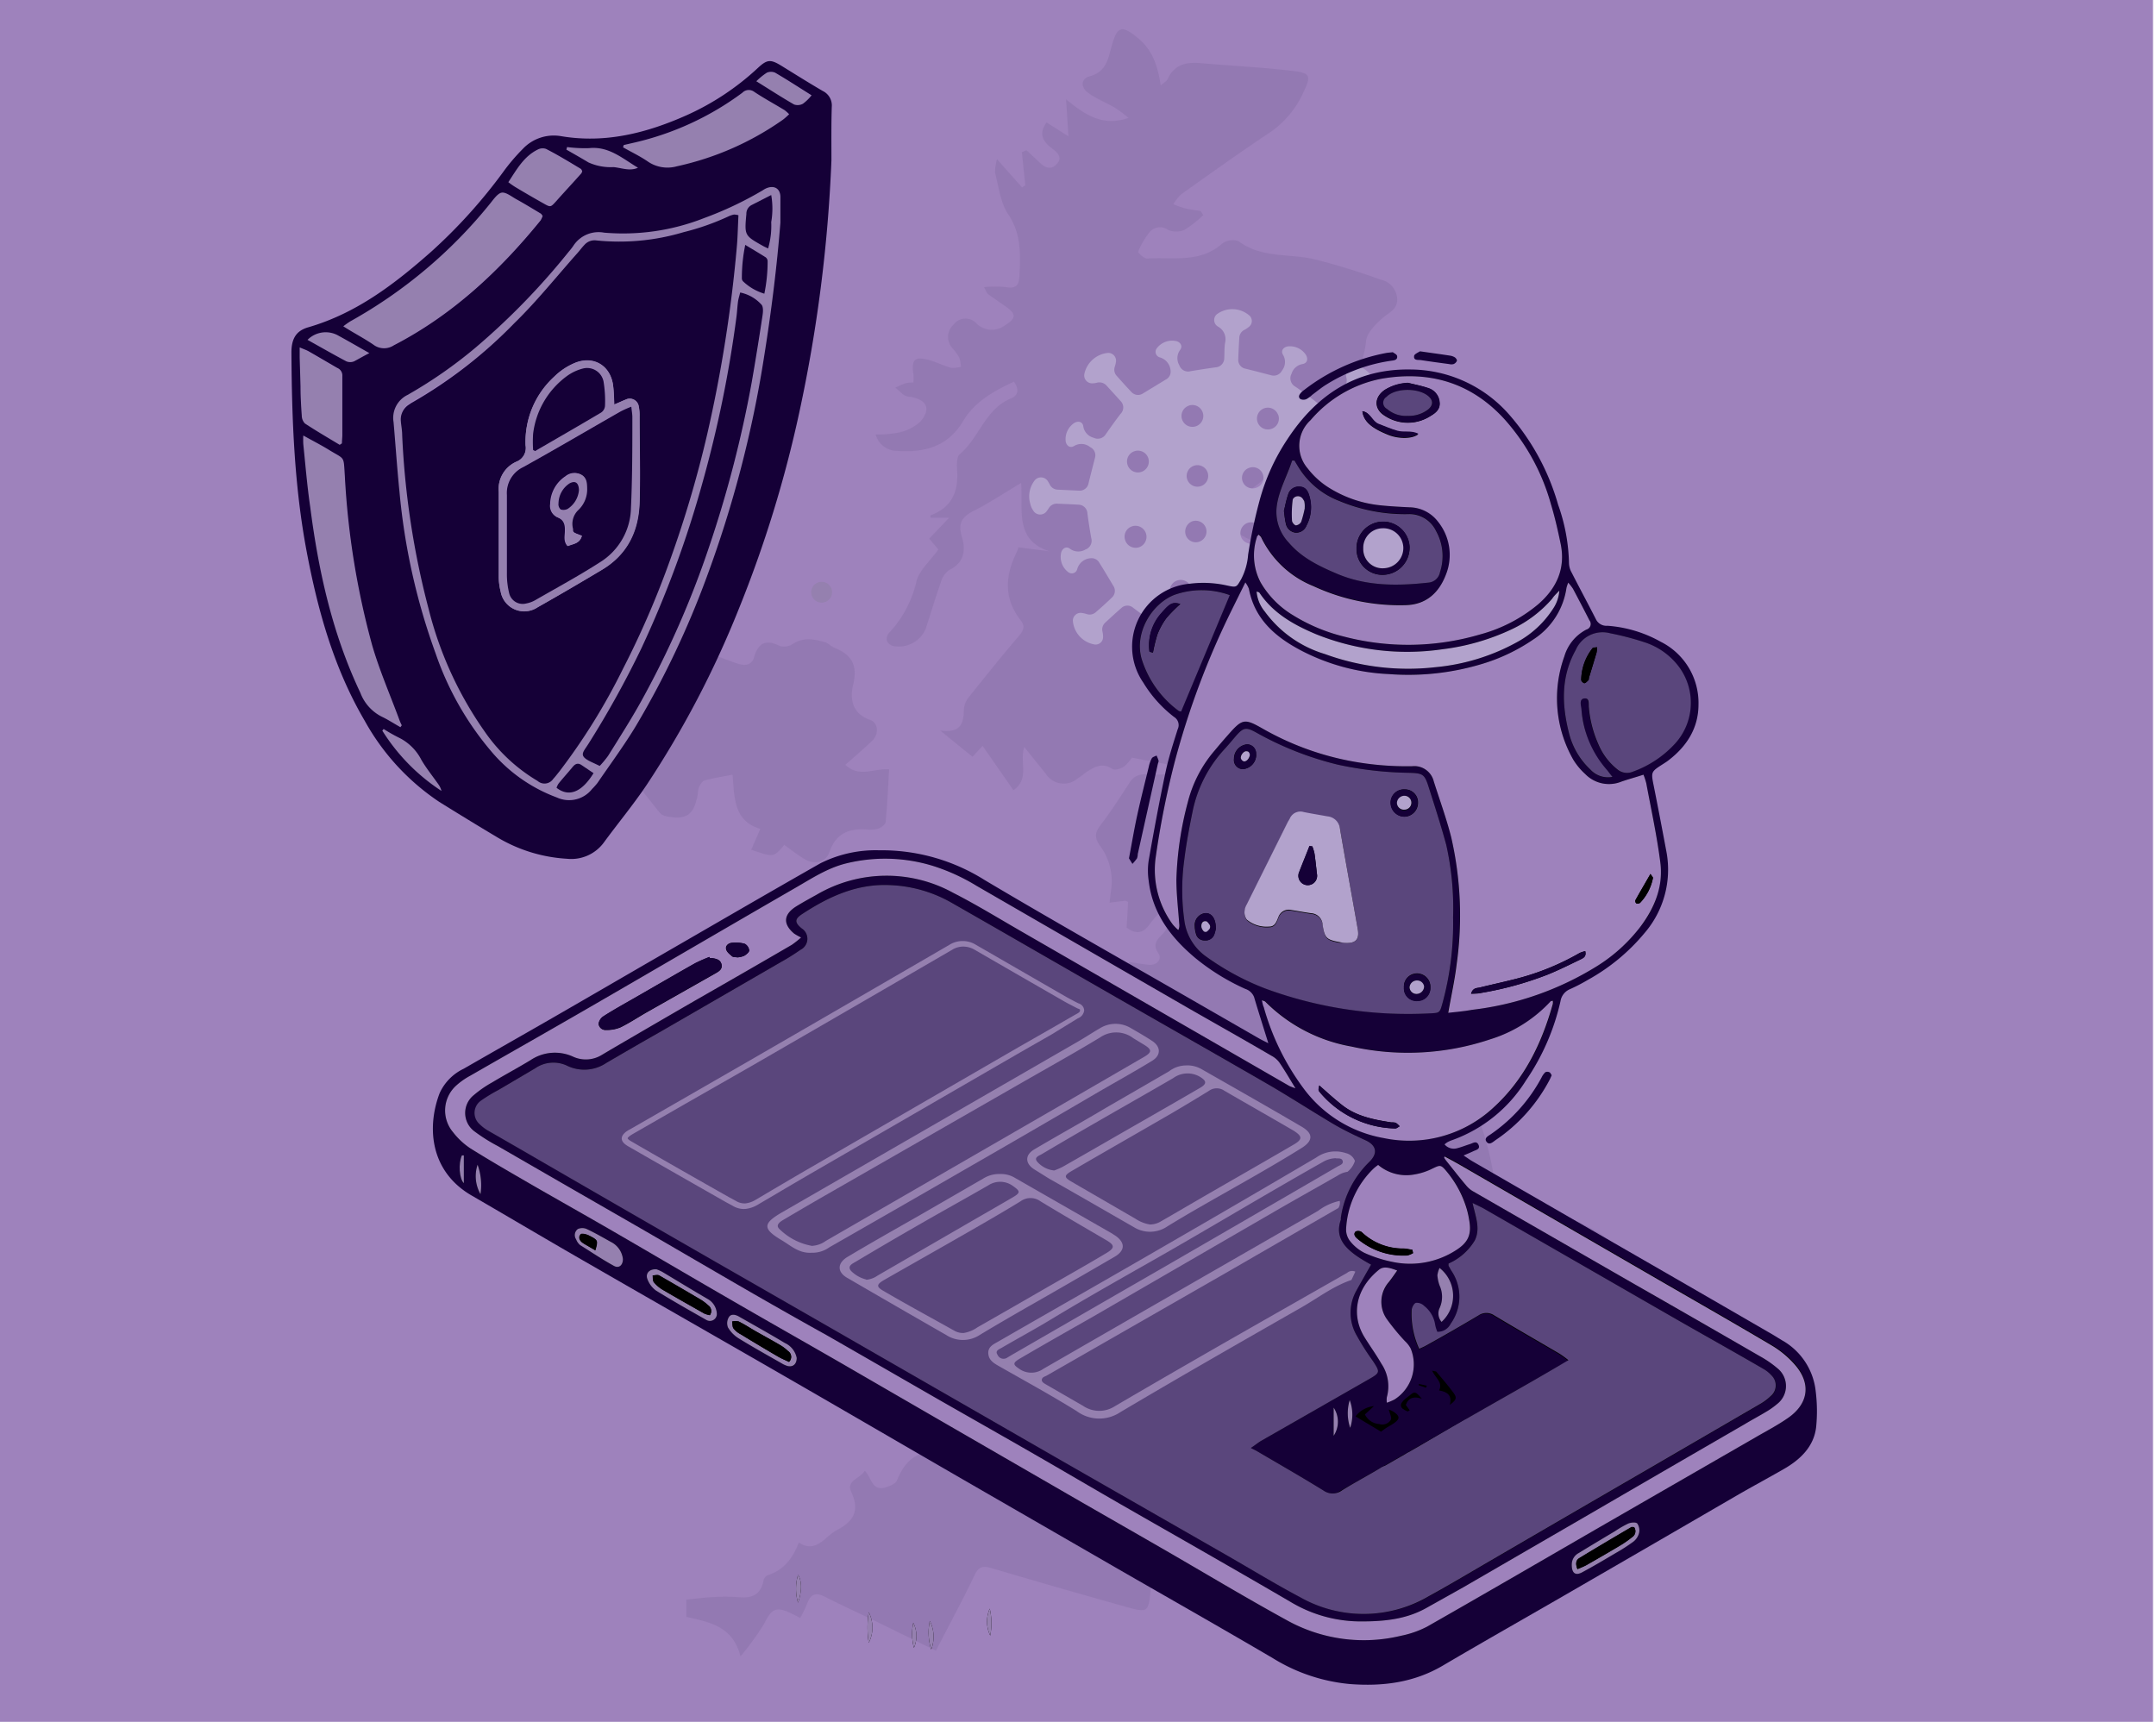 <svg id="Layer_1" data-name="Layer 1" xmlns="http://www.w3.org/2000/svg" viewBox="0 0 310.5 248"><defs><style>.cls-1{fill:#9e82bc;}.cls-2{opacity:0.15;}.cls-3{fill:#5a467c;}.cls-4{fill:#b2a2cc;}.cls-5{fill:#150037;}.cls-6{fill:#9580af;}</style></defs><rect class="cls-1" x="-2.59" y="-1.15" width="312.66" height="250.89"/><g class="cls-2"><path class="cls-3" d="M175.89,224.07,177,229l-11-.49c-.19.24-.25.28-.26.33-.35,3.45-.37,3.5-3.73,2.56q-9.63-2.7-19.22-5.53c-1.21-.36-1.83-.25-2.43,1-1.74,3.63-3.65,7.17-5.57,10.89l-8.28-4.05c-2.58-1.25-5.19-2.44-7.74-3.73-1.29-.65-2-.4-2.53,1a15.93,15.93,0,0,1-1,2.06c-.49-.25-.84-.44-1.2-.61-2.28-1.1-2.88-.76-4,1.47a41.12,41.12,0,0,1-3.39,4.68c-1.17-4.47-4.58-4.92-7.82-5.7V230.4c1.19-.12,2.43-.29,3.68-.35a26.32,26.32,0,0,1,3.87,0c1.89.18,3.17-.34,3.57-2.36a1.14,1.14,0,0,1,.57-.79c2.3-.72,3.64-2.4,4.52-4.73,1.68,1.12,2.86.31,4-.68a8.52,8.52,0,0,1,1.55-1.15c2.34-1.21,3.26-2.78,2-5.44-.78-1.7,1.35-1.93,1.94-3.07,1,.95,1,2.94,2.92,2.43.64-.18,1.52-.54,1.73-1.05,1.18-2.88,2.9-4.35,6.3-4.12,2.09.14,4,0,5.72,1.45.53.45,1.28.67,1.76,1.15,2.36,2.35,5,1.21,7.56.65a1.12,1.12,0,0,0,.75-.63c.65-3.06,3-4.78,5.23-6.54.13-.09.19-.26.52-.74-1.47-.49-2.79-1-4.15-1.35-.37-.09-1,.28-1.3.6-.82.76-1.53,1.62-2.32,2.41a4,4,0,0,1-5.3.25,9.7,9.7,0,0,1-3.84-6c-.64-2.62-2.13-3-4.3-1.5-.93.62-2.24.68-3.61,1.06-.2-2.07-.4-3.8-.54-5.54-.09-1-.52-1.48-1.63-1.57-2.1-.18-3.84.05-5.19,2-.94,1.36-4.55.77-5.53-.59-.8-1.1-1.82-2-2.71-3.07a1.45,1.45,0,0,1-.4-.88c.14-2.14.34-4.28.53-6.53,2.26.36,4.34.61,6.39,1a2.38,2.38,0,0,0,2.93-1.19c1-1.82,2.38-2.69,4.56-2a3.07,3.07,0,0,0,3.15-1c2.26-2.12,4.67-4.09,7-6.13.35-.3.9-.68.9-1-.06-3.08.91-6.3-1.08-9.13-.67-.95-1.44-1.83-2.25-2.86-1.85,1.33-3.59,2.58-5.49,3.93L131.34,162c3.16-1,4.93-3.53,6.9-5.86a1.58,1.58,0,0,0,.2-2.18,16.27,16.27,0,0,1-.79-1.56c-1.65-3.26-1.66-3.26,1.35-5.74,1.37,1.46,2.79,2.91,4.12,4.43a1.6,1.6,0,0,1,.13,1.23,13.69,13.69,0,0,1-.71,1.86,4.24,4.24,0,0,0,5.33-2l1.85,2.28a2,2,0,0,0,3.2.31c2.39-1.86,4.08-1.4,5.13,1.38.2.54.44,1.06.72,1.71,1.23-1,2.39-1.67,1.11-3.4-.31-.41.13-1.38.22-2.09l.58,0,3.72,4.76,2-2.15-4.22-3.07c-2-1.47-2.08-3.8-.12-5.21l.7-.53c2.62-1.93,2.69-2.28.09-4.11-1.64-1.16-.47-2.21-.26-3.5,1,.14,1.91.3,2.83.4,1.14.12,2-.78,1.4-1.66-.94-1.37-.07-2.05.65-2.82,1-1.06,1.16-2.11,0-3.48a17,17,0,0,0-1.81,2c-.91,1.4-2,1.68-3.41.6.07-1.19.14-2.46.21-3.69-.23-.09-.34-.17-.44-.16-.75.08-1.49.18-2.23.28.09-.7.15-1.39.26-2.08a8.67,8.67,0,0,0-1.74-6.28c-.77-1.18-.54-1.88.24-2.9,1.48-1.94,2.8-4,4.14-6.07,1-1.56,2.55-1.16,4-1.14,1.05,0,1.91,0,1.87-1.38L163,109.13a5.55,5.55,0,0,1-1.15,1.31c-.46.29-1.32.54-1.66.31-1.28-.85-2.34-.42-3.42.26-.54.34-1,.76-1.58,1.12a3.05,3.05,0,0,1-4.58-.68c-1-1.24-2-2.46-3.09-3.86-.74,2.12.84,4.57-1.57,6.23l-4.44-6.38L140.06,109c-1.42-1.14-2.77-2.24-4.66-3.78,3.19.43,3.37-1.27,3.42-3.19a3.18,3.18,0,0,1,.78-1.71c2.33-2.92,4.67-5.84,7.1-8.68.68-.79,1-1.41.31-2.27-2.45-3.12-2.29-6.39-.62-9.77a7.59,7.59,0,0,0,.28-.77l4.44.57c-5-1.62-3.77-5.88-4.05-9.84-2.41,1.44-4.53,2.86-6.79,4-1.7.88-2.35,1.73-1.73,3.79.52,1.71.41,3.7-1.8,4.73a3.15,3.15,0,0,0-1.23,1.76c-.8,2.26-1.47,4.56-2.23,6.83a4.23,4.23,0,0,1-4.67,2.38c-1.22-.43-1.08-1.41-.41-2.08A16,16,0,0,0,132,83.65c.46-1.6,2-2.9,3.14-4.51l-1.32-1.56,2.86-3H134c0-.2,0-.36.05-.37,3-1.12,4-3.39,3.79-6.46-.06-.78-.08-1.95.38-2.34,2.81-2.34,3.64-6.48,7.33-8,1.08-.45,1.28-1.27.47-2.43-2.87,1.33-5.64,2.86-7.3,5.66-2.21,3.7-5.56,4.57-9.47,4.31a3.2,3.2,0,0,1-3.14-2.37,16.06,16.06,0,0,0,3.3-.28,6.68,6.68,0,0,0,3.11-1.55c1.61-1.82,1-3.17-1.41-3.59a2.09,2.09,0,0,1-.85-.21c-.47-.33-.88-.75-1.32-1.13.5-.21,1-.46,1.49-.62a5.14,5.14,0,0,1,1.11-.11,8.27,8.27,0,0,0,0-1.23c-.31-2.07.21-2.57,2.28-2,1.06.29,2.07.82,3.13,1.11a4,4,0,0,0,1.44-.15,5.06,5.06,0,0,0-.24-1.31,8.12,8.12,0,0,0-.92-1.28,2.41,2.41,0,0,1,.1-3.48,2.14,2.14,0,0,1,3.37-.09,3.15,3.15,0,0,0,4.06.18c1.59-1,1.61-1.61.09-2.68-.86-.61-1.73-1.19-2.58-1.81-.16-.13-.22-.39-.56-1a17.85,17.85,0,0,1,3.22,0c1.41.29,1.82-.35,1.88-1.54.14-3.09.32-6.08-1.61-8.94-1.12-1.66-1.35-3.92-1.89-5.94a6.14,6.14,0,0,1,.28-2L147.2,27l.46-.33c-.17-1.59-.33-3.17-.49-4.76l.65-.28c.61.56,1.22,1.12,1.81,1.69.79.77,1.67,1.27,2.57.3s0-1.73-.72-2.26c-1.34-1-1.92-2.16-.75-3.73l3.14,2c-.12-1.93-.22-3.47-.34-5.33,2.64,2.16,5.23,4,9,2.68a22.23,22.23,0,0,0-2-1.48c-1.25-.74-2.65-1.27-3.81-2.12s-1.06-2.06.25-2.41c2.3-.62,2.6-2.42,3.09-4.21.85-3.11,1.5-3.23,4-1.13,2,1.72,2.69,4,3.11,6.67.46-.41.88-.62,1-.94,1-2.14,2.72-2.43,4.78-2.26,4.42.38,8.87.59,13.27,1.12,2.54.3,2.62.74,1.49,3.09a13.93,13.93,0,0,1-4.89,5.82C178.5,22,174.31,25,170.1,28A6.07,6.07,0,0,0,169,29.4a11.16,11.16,0,0,0,1.55.58c.77.19,1.57.28,2.36.41l.38.59a15.58,15.58,0,0,1-2.71,2.13,3,3,0,0,1-2.38,0,1.94,1.94,0,0,0-2.55.23,11.32,11.32,0,0,0-1.73,2.9c-.07.14.84,1,1.25,1,3.68-.26,7.61.72,10.83-2.15a2.57,2.57,0,0,1,2.38-.35c3.35,2.52,7.41,1.72,11.08,2.64a96.13,96.13,0,0,1,9.35,2.89A3,3,0,0,1,201.22,43c.07,1.63-1.21,2-2.17,2.87s-2.2,2.09-2.31,3.25A13.7,13.7,0,0,1,193.17,57c-3.53,4.07-7.26,8-11,11.86-.8.83-1.89,1.39-2.7,2.35,3,1.27,3.45,3.38,3.45,5.8,0,1.37-.73,1.65-1.82,1.23s-1.88-.94-2.83-1.41-1.86-.42-2.16.83-1.19,1.43-2.38,1.32a16.94,16.94,0,0,0-4.15.1,1.92,1.92,0,0,0-1.29,1.35,2,2,0,0,0,1.1,1.57,8.53,8.53,0,0,0,3.26.25c2.83-.33,5.65-.85,8.48-1.23a4.07,4.07,0,0,1,4.75,2.47,21.41,21.41,0,0,1,1.5,3.92c.9,3.38,2.21,6.4,5.49,8.21a2.5,2.5,0,0,1,.71,2c-.46,5.3-1.2,10.58-1.48,15.88a26.63,26.63,0,0,0,1,7.27c.53,2.23,1.83,3.78,4.51,3.9a7.21,7.21,0,0,1,5.62,3.51,12.41,12.41,0,0,1,1.24,2.11,12.73,12.73,0,0,0,5.08,6.09,7.76,7.76,0,0,1,1.07.92c2,1.87,1.92,2.29-.28,3.8-1.74,1.21-2,2.29-1,4.18,1.24,2.32,2.64,4.56,3.8,6.92s1,2.46-1.4,3.1c-1.18.32-1.19.94-.78,1.82a52.39,52.39,0,0,1,2.32,4.92,43,43,0,0,1,1.65,6.23,2.41,2.41,0,0,1-2,3c-.9.22-1.78.57-2.66.88a1.89,1.89,0,0,0-1.19,2.81,5.46,5.46,0,0,0,4.49,3.43c1.3-4.3,3-5.27,7.49-4.36a26,26,0,0,1,3.4.85c4.28,1.47,8.1,3.63,10.93,7.3a9,9,0,0,1,1.57,8.77c-1.61,4.91-4.76,8.83-8.32,12.45a1.9,1.9,0,0,1-1.38.22c-1-.14-1.9-.4-3.3-.71l2.08,3c-2.17,2.84-5.37,1.43-8.18,2.21l3.14,1.19c-.65,1.29-1.2,2.57-1.93,3.73a2,2,0,0,1-1.45.62c-1.75.11-3.51.08-5.27.16a13.37,13.37,0,0,0-1.94.4v.6a36.84,36.84,0,0,0,4.18.46c1.22,0,1.8.29,2.14,1.62,1.11,4.35.09,3.3,4.4,2.83,1.79-.2,3.58-.54,5.62-.85-.51,2.76-1,5.42-1.51,8.2-3.47.12-6.87.29-8.58,4.34-1-2.14-2.29-1.43-3.59-.85-2.67,1.19-5.34,2.38-8.07,3.43-.62.24-1.45-.09-2.18-.17a.55.55,0,0,1-.3-.18c-3-3.09-6.82-3.28-10.71-2.55-3.68.7-6.84.13-9.68-2.51A64,64,0,0,0,175.89,224.07Z"/><path class="cls-3" d="M121.75,110.16c2,1.91,4.14.46,6.3.65-.15,2.56-.26,5.07-.5,7.56,0,.38-.65.84-1.09,1a4.58,4.58,0,0,1-1.74.1c-2.5-.14-4.34.59-5.25,3.22-.54,1.58-2.23,1.92-3.69,1-1-.62-1.9-1.31-2.83-2-1.53,1.82-1.53,1.82-4.76.7l1.3-3c-3.91-1.17-3.69-4.59-4-7.81-1.5.3-2.76.49-4,.83-.35.1-.65.6-.84,1a4.27,4.27,0,0,0-.16,1c-.53,3-1.68,3.8-4.69,3.13a1.62,1.62,0,0,1-.84-.54c-2.62-3.29-5.22-6.6-7.94-10l8.81-2.69-1.5-3.22a2.74,2.74,0,0,1,.94-.07c3,1,4.66-.23,5.69-3a25.86,25.86,0,0,1,2-3.63c1.21.44,2.27.87,3.36,1.22s2,.16,2.32-1.09c.6-2,1.77-2.44,3.66-1.48a2.28,2.28,0,0,0,1.87-.29c1.54-1,3.09-.7,4.65-.25.49.14.87.6,1.35.8,2.52,1,3.39,2.53,2.69,5.38-.46,1.85-.2,4.1,2.43,5,1.2.38,1.32,2.09.33,3C124.39,107.87,123.06,109,121.75,110.16Z"/></g><path class="cls-4" d="M208.81,105.57c.09.5.16,1,.23,1.52a.63.63,0,0,0,.63.62c.36,0,.72,0,1.07.06a1,1,0,0,0,1.08-.47.52.52,0,0,1,.86-.08,1.76,1.76,0,0,1-.12,2.22.5.5,0,0,1-.74,0,1.15,1.15,0,0,1-.2-.29.67.67,0,0,0-.58-.39l-1.45-.06a.59.59,0,0,0-.64.5l-.44,1.73a.58.58,0,0,0,.18.66c.36.24.72.46,1.17.17.3-.18.55,0,.61.31a1.32,1.32,0,0,1-.61,1.27c-.27.14-.55,0-.59-.26a1,1,0,0,0-.72-.77.62.62,0,0,0-.81.24c-.33.47-.67.93-1,1.39a.62.62,0,0,0,0,.87l1,1.06a.65.65,0,0,0,.66.2,1,1,0,0,1,.29,0,.53.53,0,0,1,.57.61,1.8,1.8,0,0,1-1.61,1.45.53.53,0,0,1-.55-.61,2,2,0,0,1,.08-.33.62.62,0,0,0-.12-.61c-.33-.38-.67-.75-1-1.11a.61.61,0,0,0-.81-.09l-1.54.92a.56.56,0,0,0-.32.62c.09.42.2.81.71.92a.38.38,0,0,1,.23.62,1.34,1.34,0,0,1-1.36.49c-.29-.1-.42-.36-.24-.59a.93.93,0,0,0,0-1.07.61.61,0,0,0-.75-.39l-1.67.26a.63.63,0,0,0-.63.65c0,.41,0,.82-.06,1.22a.81.81,0,0,0,.41.85.58.58,0,0,1-.09,1.08,1.86,1.86,0,0,1-1.66,0,.7.7,0,0,1-.47-.6c0-.32.21-.48.46-.6a.66.66,0,0,0,.39-.6c0-.47.05-.93.07-1.4a.64.64,0,0,0-.52-.68l-1.71-.43a.6.6,0,0,0-.71.24c-.21.35-.4.7-.12,1.13.17.28,0,.54-.31.59a1.32,1.32,0,0,1-1.27-.6c-.15-.27-.06-.56.25-.6.47-.06.65-.38.79-.76a.62.62,0,0,0-.23-.75l-1.45-1.06a.6.6,0,0,0-.81,0c-.38.33-.74.67-1.11,1a.62.62,0,0,0-.18.6,2.58,2.58,0,0,1,0,.38.51.51,0,0,1-.57.51,1.78,1.78,0,0,1-1.49-1.63.53.53,0,0,1,.58-.53,2,2,0,0,1,.35.08.6.6,0,0,0,.63-.13c.37-.33.74-.66,1.1-1a.61.61,0,0,0,.1-.8c-.32-.52-.62-1-.93-1.56a.59.59,0,0,0-.56-.32,1,1,0,0,0-1,.72.38.38,0,0,1-.61.23,1.3,1.3,0,0,1-.5-1.37c.11-.29.37-.41.6-.22a.9.9,0,0,0,1,0,.62.62,0,0,0,.4-.77c-.09-.56-.18-1.11-.26-1.67a.63.63,0,0,0-.61-.62l-1.43-.06a.64.64,0,0,0-.6.3,2.14,2.14,0,0,1-.13.19.55.55,0,0,1-.95,0,1.35,1.35,0,0,1-.19-.45,1.76,1.76,0,0,1,.27-1.54.55.55,0,0,1,1,0,.77.77,0,0,1,.1.18.64.64,0,0,0,.58.37l1.43.07a.62.62,0,0,0,.66-.51c.14-.58.29-1.16.44-1.74a.62.62,0,0,0-.3-.73,1,1,0,0,0-1.1-.08c-.26.17-.51,0-.57-.3a1.3,1.3,0,0,1,.62-1.28c.27-.14.54-.05.58.24a.94.94,0,0,0,.7.78.64.64,0,0,0,.84-.25l1-1.38a.62.62,0,0,0,0-.87l-.94-1a.63.63,0,0,0-.68-.21l-.26,0a.55.55,0,0,1-.59-.65,1.85,1.85,0,0,1,1.57-1.42.53.53,0,0,1,.58.65,1.63,1.63,0,0,1-.07.3.6.6,0,0,0,.13.61c.33.37.67.75,1,1.11a.61.61,0,0,0,.79.09l1.56-.93a.59.59,0,0,0,.32-.55,1,1,0,0,0-.71-1,.4.4,0,0,1-.23-.64,1.32,1.32,0,0,1,1.36-.48c.29.1.41.36.23.6a.9.9,0,0,0-.05,1,.62.62,0,0,0,.77.4l1.7-.26a.62.62,0,0,0,.59-.61c0-.35,0-.71.06-1.06a1,1,0,0,0-.48-1.11.51.51,0,0,1-.08-.84,1.78,1.78,0,0,1,2.24.1.52.52,0,0,1,0,.75,1.77,1.77,0,0,1-.32.21.64.64,0,0,0-.35.54c0,.5-.06,1-.07,1.48a.61.61,0,0,0,.5.64l1.74.44a.62.62,0,0,0,.74-.32,1,1,0,0,0,.07-1.07c-.16-.27,0-.51.3-.57a1.29,1.29,0,0,1,1.27.58c.16.3.08.57-.25.62a1,1,0,0,0-.75.67.64.64,0,0,0,.26.87c.46.33.92.66,1.36,1a.63.63,0,0,0,.87,0l1.06-1A.62.62,0,0,0,208,99a1.45,1.45,0,0,1,0-.28.53.53,0,0,1,.65-.59A1.82,1.82,0,0,1,210,99.73a.52.52,0,0,1-.64.58,1.55,1.55,0,0,1-.31-.07.6.6,0,0,0-.6.13c-.38.33-.75.67-1.12,1a.61.61,0,0,0-.09.79l.93,1.56a.6.6,0,0,0,.56.32,1,1,0,0,0,1-.71.4.4,0,0,1,.66-.22,1.35,1.35,0,0,1,.47,1.3.39.39,0,0,1-.65.26.71.71,0,0,0-.79-.1C208.8,104.79,208.7,105,208.81,105.57Zm-11.88,8.74a.74.74,0,0,0-.5-1.4.74.74,0,0,0,.5,1.4Zm9.32-3.9a.75.75,0,0,0-1-.41.74.74,0,0,0,.55,1.38A.75.75,0,0,0,206.25,110.41ZM193.07,105a.74.74,0,0,0,1,.44.74.74,0,1,0-.51-1.39A.74.74,0,0,0,193.07,105Zm10.27-3.42a.74.74,0,0,0-1.4.5.76.76,0,0,0,.95.45A.74.74,0,0,0,203.34,101.57Zm-10,7.62a.74.74,0,1,0,.51,1.39.71.71,0,0,0,.43-.93A.73.73,0,0,0,193.34,109.19Zm3.88-8.23a.73.73,0,0,0-.42,1,.74.74,0,1,0,1.38-.54A.73.73,0,0,0,197.22,101Zm4.87,13.51a.74.74,0,1,0-1-.44A.73.73,0,0,0,202.09,114.47Zm3.88-8.23a.74.74,0,1,0-.49-1.4.72.72,0,0,0-.43,1A.73.73,0,0,0,206,106.24Zm-8.83-.23a.73.73,0,1,0,1.37-.51.72.72,0,0,0-.93-.42A.73.73,0,0,0,197.14,106Zm.32,2.84a.76.76,0,0,0-.41,1,.73.73,0,1,0,.41-1Zm3.91-3.66a.74.74,0,0,0-.45.93.71.71,0,0,0,.93.43.7.7,0,0,0,.44-.92A.72.72,0,0,0,201.37,105.19Zm-.57,4.71a.73.73,0,0,0,.92.45.71.71,0,0,0,.46-.93.73.73,0,1,0-1.38.48Z"/><path class="cls-4" d="M195.63,68.18c.2,1.06.34,2.13.48,3.2a1.32,1.32,0,0,0,1.34,1.31c.75,0,1.5,0,2.25.12a2.05,2.05,0,0,0,2.27-1,1.1,1.1,0,0,1,1.83-.16,3.76,3.76,0,0,1-.25,4.69,1.07,1.07,0,0,1-1.57-.07,3,3,0,0,1-.43-.62,1.37,1.37,0,0,0-1.21-.81c-1,0-2.05-.11-3.07-.14a1.28,1.28,0,0,0-1.35,1.05c-.3,1.22-.62,2.45-.93,3.67a1.18,1.18,0,0,0,.39,1.38c.75.51,1.51,1,2.47.37.62-.38,1.15-.06,1.29.65a2.8,2.8,0,0,1-1.29,2.67A.78.78,0,0,1,196.6,84a2,2,0,0,0-1.51-1.62,1.32,1.32,0,0,0-1.72.52c-.7,1-1.41,2-2.14,2.92a1.3,1.3,0,0,0,0,1.83c.66.76,1.34,1.5,2,2.24a1.36,1.36,0,0,0,1.4.42,2.33,2.33,0,0,1,.59-.08,1.13,1.13,0,0,1,1.22,1.29,3.84,3.84,0,0,1-3.41,3.07,1.12,1.12,0,0,1-1.15-1.3,3.48,3.48,0,0,1,.17-.69,1.29,1.29,0,0,0-.26-1.29c-.7-.79-1.41-1.58-2.14-2.35a1.29,1.29,0,0,0-1.7-.17c-1.08.65-2.16,1.29-3.25,1.92a1.23,1.23,0,0,0-.67,1.33c.19.87.41,1.7,1.5,1.93.64.14.81.73.47,1.3a2.77,2.77,0,0,1-2.86,1c-.62-.21-.89-.75-.51-1.24a2,2,0,0,0,.1-2.25,1.33,1.33,0,0,0-1.6-.83c-1.16.2-2.34.39-3.51.55a1.32,1.32,0,0,0-1.33,1.38c-.05.86-.05,1.72-.14,2.57a1.71,1.71,0,0,0,.87,1.79,1.21,1.21,0,0,1-.2,2.27,3.87,3.87,0,0,1-3.49,0,1.46,1.46,0,0,1-1-1.26c0-.66.45-1,1-1.27a1.36,1.36,0,0,0,.83-1.26c0-1,.1-2,.14-3a1.32,1.32,0,0,0-1.1-1.43c-1.2-.29-2.41-.61-3.61-.92a1.27,1.27,0,0,0-1.49.51,2.06,2.06,0,0,0-.26,2.4c.37.57,0,1.12-.65,1.24a2.82,2.82,0,0,1-2.68-1.27c-.32-.58-.12-1.19.52-1.27,1-.13,1.37-.8,1.68-1.6a1.29,1.29,0,0,0-.49-1.59c-1-.74-2-1.48-3-2.23a1.27,1.27,0,0,0-1.71,0c-.8.7-1.58,1.42-2.36,2.14a1.32,1.32,0,0,0-.38,1.25,3.27,3.27,0,0,1,.09.82,1.07,1.07,0,0,1-1.2,1.06,3.76,3.76,0,0,1-3.15-3.43,1.12,1.12,0,0,1,1.23-1.12,4,4,0,0,1,.75.16,1.3,1.3,0,0,0,1.33-.27q1.17-1,2.31-2.1a1.3,1.3,0,0,0,.2-1.7c-.66-1.1-1.3-2.2-2-3.3a1.26,1.26,0,0,0-1.18-.67,2.15,2.15,0,0,0-2,1.52.81.81,0,0,1-1.3.49,2.74,2.74,0,0,1-1-2.9c.22-.6.77-.85,1.26-.46a2,2,0,0,0,2.21.1,1.34,1.34,0,0,0,.84-1.64c-.21-1.17-.39-2.35-.55-3.52a1.32,1.32,0,0,0-1.3-1.3c-1-.06-2-.1-3-.14a1.33,1.33,0,0,0-1.26.63c-.09.14-.18.28-.28.41a1.16,1.16,0,0,1-2-.11,2.75,2.75,0,0,1-.4-.95,3.74,3.74,0,0,1,.57-3.24,1.17,1.17,0,0,1,2,.07c.08.12.15.25.22.38a1.32,1.32,0,0,0,1.22.79l3,.14a1.3,1.3,0,0,0,1.39-1.07c.3-1.23.62-2.45.93-3.67A1.3,1.3,0,0,0,157,64.4a2,2,0,0,0-2.31-.16c-.56.34-1.08,0-1.21-.65a2.79,2.79,0,0,1,1.3-2.71c.58-.29,1.15-.1,1.23.52a2,2,0,0,0,1.49,1.65,1.35,1.35,0,0,0,1.76-.52c.7-1,1.41-2,2.13-2.93a1.3,1.3,0,0,0,0-1.83c-.66-.74-1.33-1.46-2-2.2a1.38,1.38,0,0,0-1.44-.44,2.52,2.52,0,0,1-.54.08,1.14,1.14,0,0,1-1.24-1.37,3.85,3.85,0,0,1,3.3-3,1.12,1.12,0,0,1,1.23,1.37,3.53,3.53,0,0,1-.16.64,1.3,1.3,0,0,0,.28,1.28c.7.79,1.41,1.58,2.14,2.35a1.28,1.28,0,0,0,1.66.18l3.29-2a1.25,1.25,0,0,0,.68-1.17,2.15,2.15,0,0,0-1.5-2,.83.83,0,0,1-.48-1.34,2.77,2.77,0,0,1,2.87-1c.6.21.86.76.47,1.26a2,2,0,0,0-.1,2.21,1.33,1.33,0,0,0,1.63.84c1.19-.2,2.38-.38,3.58-.55a1.31,1.31,0,0,0,1.25-1.29c.05-.74,0-1.5.12-2.24a2.08,2.08,0,0,0-1-2.33,1.09,1.09,0,0,1-.18-1.79,3.75,3.75,0,0,1,4.73.23,1.06,1.06,0,0,1-.08,1.56,3.87,3.87,0,0,1-.68.46,1.31,1.31,0,0,0-.74,1.14c-.06,1-.12,2.08-.15,3.12a1.28,1.28,0,0,0,1.06,1.34c1.23.3,2.45.62,3.67.94a1.33,1.33,0,0,0,1.57-.68,2,2,0,0,0,.15-2.26c-.35-.57,0-1.07.64-1.21a2.74,2.74,0,0,1,2.67,1.24c.34.63.16,1.19-.53,1.3A2,2,0,0,0,186,53.84a1.37,1.37,0,0,0,.55,1.85c1,.68,1.93,1.39,2.87,2.1a1.31,1.31,0,0,0,1.84,0c.75-.66,1.49-1.35,2.23-2a1.32,1.32,0,0,0,.42-1.34,3.09,3.09,0,0,1-.08-.6,1.13,1.13,0,0,1,1.36-1.24,3.85,3.85,0,0,1,3,3.3,1.12,1.12,0,0,1-1.37,1.23,3.6,3.6,0,0,1-.63-.15,1.27,1.27,0,0,0-1.29.27c-.79.7-1.58,1.41-2.35,2.14a1.29,1.29,0,0,0-.19,1.66c.66,1.09,1.31,2.19,2,3.29a1.25,1.25,0,0,0,1.17.68,2.1,2.1,0,0,0,2-1.49.85.85,0,0,1,1.39-.47,2.84,2.84,0,0,1,1,2.74c-.2.72-.78,1-1.39.54a1.5,1.5,0,0,0-1.66-.21C195.6,66.53,195.39,66.94,195.63,68.18ZM170.57,86.62a1.57,1.57,0,0,0-1.06-3,1.57,1.57,0,0,0-.95,2A1.59,1.59,0,0,0,170.57,86.62Zm19.65-8.22a1.57,1.57,0,1,0-.88,2A1.56,1.56,0,0,0,190.22,78.4ZM162.4,67a1.57,1.57,0,1,0,.95-2A1.56,1.56,0,0,0,162.4,67Zm21.68-7.22a1.57,1.57,0,1,0-1,2A1.56,1.56,0,0,0,184.08,59.73ZM163,75.82a1.56,1.56,0,0,0-.95,2,1.58,1.58,0,0,0,2,1A1.56,1.56,0,0,0,163,75.82Zm8.18-17.38a1.57,1.57,0,1,0,2,.88A1.57,1.57,0,0,0,171.16,58.44ZM181.45,87a1.56,1.56,0,1,0-2-.93A1.55,1.55,0,0,0,181.45,87Zm8.19-17.37a1.57,1.57,0,1,0-1-3,1.52,1.52,0,0,0-.9,2A1.55,1.55,0,0,0,189.64,69.59ZM171,69.1A1.55,1.55,0,1,0,173.9,68,1.55,1.55,0,0,0,171,69.1Zm.67,6a1.59,1.59,0,0,0-.85,2.1,1.52,1.52,0,0,0,1.92.81,1.55,1.55,0,0,0-1.07-2.91Zm8.25-7.72a1.52,1.52,0,1,0,1,2.87,1.5,1.5,0,0,0,.93-2A1.53,1.53,0,0,0,179.92,67.38Zm-1.2,9.92a1.54,1.54,0,1,0,1-2A1.57,1.57,0,0,0,178.72,77.3Z"/><path class="cls-5" d="M261.5,200.46a9.58,9.58,0,0,0-4.89-7.43c-.66-.4-1.31-.82-2-1.2Q243,185.1,231.28,178.36l-19.23-11.1c-.38-.22-.74-.49-1.27-.83.62-.27,1-.42,1.39-.61s1.06-.29.76-.93-.81-.23-1.24-.1c-.61.19-1.2.43-1.82.59a1.75,1.75,0,0,1-1.83-.55,3.07,3.07,0,0,1,.41-.31,4.49,4.49,0,0,1,.71-.31,20.74,20.74,0,0,0,10.58-8.55,33,33,0,0,0,5-11.46,2.25,2.25,0,0,1,1.35-1.72,26,26,0,0,0,2.62-1.36,28.5,28.5,0,0,0,8.15-6.75A14,14,0,0,0,240,122.71c-.59-3.15-1.19-6.3-1.82-9.45-.42-2.09-.44-2.08,1.32-3.21.25-.16.51-.32.74-.5,2.64-2,4.35-4.63,4.37-8a9.85,9.85,0,0,0-5.43-9.11,18.35,18.35,0,0,0-7.69-2.31,1.67,1.67,0,0,1-1.6-.84c-1.16-2.28-2.38-4.54-3.55-6.83a2.91,2.91,0,0,1-.38-1.33,26.53,26.53,0,0,0-1.56-8.42,33.62,33.62,0,0,0-7.13-13.08,19,19,0,0,0-14.08-6.41c-7.89-.15-13.62,3.68-17.8,10.07a30,30,0,0,0-4,8.84,72,72,0,0,0-1.64,7.77,9.13,9.13,0,0,1-1,3.52c-.68,1.17-.65,1.21-2,.92a15.57,15.57,0,0,0-5.36-.27,9.11,9.11,0,0,0-6.73,14.26,18,18,0,0,0,4.43,4.94,1.37,1.37,0,0,1,.52,1.76c-.63,2-1.31,4.09-1.75,6.17-.9,4.23-1.68,8.48-2.43,12.73a10,10,0,0,0,0,2.94c.55,4.72,3.23,8.2,6.73,11.13a32,32,0,0,0,7.19,4.44,2,2,0,0,1,1.26,1.18c.63,2.13,1.31,4.24,2.05,6.64-.58-.3-1-.49-1.39-.72l-8.57-4.93c-10.3-5.94-20.67-11.77-30.89-17.85a27.84,27.84,0,0,0-15.2-4.29,17.75,17.75,0,0,0-8.45,1.87c-7.74,4.4-15.43,8.88-23.14,13.33-5.29,3.06-10.58,6.14-15.88,9.19-4.12,2.37-8.25,4.71-12.37,7.08a7.2,7.2,0,0,0-3.45,3.5c-1.91,5-1.34,11.32,4.61,14.76,5.66,3.28,11.29,6.63,17,9.9,9.34,5.39,18.71,10.72,28.05,16.11,8.56,4.93,17.1,9.91,25.66,14.86l22.34,12.89c7.45,4.29,14.93,8.53,22.34,12.88a25.47,25.47,0,0,0,11.09,3.72c4.71.36,9.2-.2,13.37-2.65,6.15-3.62,12.38-7.14,18.56-10.72q11.88-6.87,23.76-13.77c2.26-1.31,4.56-2.54,6.82-3.84s4.33-3.17,4.64-6.08A23.12,23.12,0,0,0,261.5,200.46Z"/><path d="M231.88,91.22a38.23,38.23,0,0,1,4.84,1.26,10.11,10.11,0,0,1,5.13,3.69,8.72,8.72,0,0,1-.62,10.9,15.23,15.23,0,0,1-6.14,4.09,2.13,2.13,0,0,1-2.16-.31,9.2,9.2,0,0,1-2.77-3.64,16.52,16.52,0,0,1-1.38-5.32c-.06-.49.15-1.37-.63-1.29s-.51,1-.44,1.5c.4,3.28,1.34,6.36,3.71,8.83.24.24.43.52.8,1a3.46,3.46,0,0,1-3.18-1.06,10.66,10.66,0,0,1-3.11-5.37c-1-4-1.14-8,1-11.85A4.19,4.19,0,0,1,231.88,91.22Z"/><path d="M183.85,73.07c.26-2.42,1.51-4.5,2.23-6.77l.34,0,.61,1a11.83,11.83,0,0,0,5.84,4.81A24.28,24.28,0,0,0,202.76,74a4.25,4.25,0,0,1,4.05,2.42,7.43,7.43,0,0,1,.57,6,1.85,1.85,0,0,1-1.7,1.49c-4.46.49-8.9.52-13.13-1.28-2.56-1.09-5.07-2.28-6.94-4.48A6.43,6.43,0,0,1,183.85,73.07Z"/><path d="M181,77.41a2,2,0,0,1,.31-.46,2,2,0,0,1,.36.42,14.23,14.23,0,0,0,7.51,7,29.46,29.46,0,0,0,13.33,2.74c2.92-.08,4.76-1.79,5.76-4.38a7.66,7.66,0,0,0-1.15-7.65A5.24,5.24,0,0,0,203,73.07c-1.41-.07-2.83-.14-4.23-.29a17.21,17.21,0,0,1-7.67-2.71,11.73,11.73,0,0,1-2.79-2.61,5,5,0,0,1,.43-6.95,17.86,17.86,0,0,1,10.1-5.94c7-1.24,13,.54,17.81,5.8a30.61,30.61,0,0,1,6.71,12.28c.57,1.88,1,3.8,1.4,5.73.71,3.54-.62,6.38-3.26,8.67a21.88,21.88,0,0,1-8.38,4.34,36.63,36.63,0,0,1-19.65.28,25.49,25.49,0,0,1-7.3-3.08,13.55,13.55,0,0,1-4.64-4.7A8.43,8.43,0,0,1,181,77.41Z"/><path d="M224.57,85.07a5.23,5.23,0,0,1-.94,2.65,14.17,14.17,0,0,1-5,4.68,29.9,29.9,0,0,1-11.93,3.7,34.9,34.9,0,0,1-15.92-1.9,16.59,16.59,0,0,1-8.65-6.13,5.21,5.21,0,0,1-1.17-2.87c.2.08.35.09.4.16,2,3,5,4.66,8.19,6a35.12,35.12,0,0,0,18.14,2.16,33,33,0,0,0,10.07-2.91,17.57,17.57,0,0,0,5.78-4.39C223.78,85.86,224.08,85.58,224.57,85.07Z"/><path d="M164.4,94.93c-1.12-3.84,1.52-8,4.69-9.23a11.75,11.75,0,0,1,8,0c-2.35,5.6-4.66,11.14-7,16.75a.76.76,0,0,1-.35-.07A14.71,14.71,0,0,1,164.4,94.93Z"/><path d="M169.7,134a6.2,6.2,0,0,1-.81-.81,13.28,13.28,0,0,1-2.48-9.46,123.09,123.09,0,0,1,2.78-14,116.89,116.89,0,0,1,8.25-21.93l1.91-3.87a4.56,4.56,0,0,1,.51.91c.82,4.37,3.81,6.94,7.49,8.88A30.18,30.18,0,0,0,200,97.09a36.64,36.64,0,0,0,13.57-1.5,26.58,26.58,0,0,0,7.26-3.49,10.62,10.62,0,0,0,4.77-7.44,6.38,6.38,0,0,1,.25-.74,6.41,6.41,0,0,1,.68.87c.8,1.51,1.58,3,2.37,4.55a.84.84,0,0,1-.43,1.34,6.36,6.36,0,0,0-3.18,3.87,17.79,17.79,0,0,0,1.29,14.87,9.33,9.33,0,0,0,1.71,2.06,4.79,4.79,0,0,0,5.22,1.1c1-.36,2-.61,3.18-1a10.9,10.9,0,0,1,.4,1.23c.7,3.74,1.51,7.47,2,11.23a12.51,12.51,0,0,1-2.86,9.46,23.75,23.75,0,0,1-6.24,5.66,43.71,43.71,0,0,1-18,6.29c-1.13.15-2.27.25-3.46.38.43-2.47.93-4.68,1.2-6.92A50.4,50.4,0,0,0,209,120.6c-.69-2.73-1.67-5.39-2.52-8.08a2.89,2.89,0,0,0-3.1-2.16,43.42,43.42,0,0,1-9.31-.83A40.82,40.82,0,0,1,181.94,105c-2.71-1.55-3-1.52-5.07.84-.65.73-1.29,1.48-1.92,2.24a18.1,18.1,0,0,0-3.88,7.44,48.47,48.47,0,0,0-1.65,11.15c0,2.13.26,4.26.41,6.39A1.57,1.57,0,0,1,169.7,134Z"/><path d="M173.72,137.79a7.55,7.55,0,0,1-3.17-5.33,31.54,31.54,0,0,1,0-8.57c.28-2.33.72-4.65,1.2-7a18.81,18.81,0,0,1,4.61-9c.58-.63,1.12-1.29,1.68-1.94,1-1.15,1.42-1.23,2.75-.51a46.21,46.21,0,0,0,11.89,4.7,52.77,52.77,0,0,0,10.18,1.17c2.09.06,2.3.17,2.92,2.14.87,2.73,1.74,5.46,2.5,8.22a41.71,41.71,0,0,1,1,10.45,43.13,43.13,0,0,1-1.56,12.43c-.34,1.26-.4,1.33-1.61,1.38a59.5,59.5,0,0,1-23.94-3.59A37.69,37.69,0,0,1,173.72,137.79Z"/><path d="M182,145.06c-.08-.27-.12-.56-.21-1a2.56,2.56,0,0,1,.46.17,23.16,23.16,0,0,0,12.44,6.49,37.27,37.27,0,0,0,20-1.05,19.69,19.69,0,0,0,8.7-5.49s.15,0,.3-.07a1.3,1.3,0,0,1,0,.48c-1.59,5.7-4.1,10.89-8.56,14.94a17.82,17.82,0,0,1-15.74,4.38,18.22,18.22,0,0,1-11.61-7.21A35.68,35.68,0,0,1,182,145.06Z"/><path d="M212.06,173.28c.77.38,1.22.58,1.65.82L242,190.35c4,2.28,8,4.52,11.93,6.8a4.79,4.79,0,0,1,1.19.95,2,2,0,0,1-.06,3,7.52,7.52,0,0,1-1.53,1.14l-16.42,9.55q-11.39,6.6-22.75,13.22c-2.85,1.66-5.68,3.35-8.57,4.93a18.53,18.53,0,0,1-18.53.1c-3.51-1.86-6.91-3.94-10.36-5.92l-24.16-13.84-26.47-15.22q-10.89-6.27-21.8-12.52-14.75-8.47-29.46-17c-1.52-.87-3-1.73-4.56-2.62a6.22,6.22,0,0,1-1.33-1,2.16,2.16,0,0,1,.19-3.37A23.63,23.63,0,0,1,71.77,157l5.31-3.13a4.61,4.61,0,0,1,4.53-.4,5.68,5.68,0,0,0,5.74-.39c2.51-1.46,5-2.91,7.56-4.36q8.78-5.07,17.55-10.15c1-.55,1.92-1.14,2.83-1.77a1.77,1.77,0,0,0,.15-3.09c-1-.83-1-1.32,0-2,3.88-2.56,8-4.47,12.8-4.22A19.31,19.31,0,0,1,137,130c8.25,4.71,16.47,9.47,24.71,14.19,7.12,4.09,14.27,8.14,21.38,12.26,3,1.76,6,3.7,9,5.48,1.47.86,3,1.59,4.57,2.31s1.83,1.87.53,3.13a14,14,0,0,0-4.09,8.07,2.06,2.06,0,0,1,0,.26c-.87,2.49.57,4,2.36,5.25a22.87,22.87,0,0,0,2,1.2c-.79,1.4-1.51,2.64-2.2,3.9a6.5,6.5,0,0,0,.18,6.39,35.23,35.23,0,0,0,2.27,3.57c1.08,1.64,1.08,1.71-.64,2.69l-15.49,8.86c-.39.23-.73.53-1.44,1,.43.22.66.32.88.45,3.2,1.88,6.43,3.73,9.59,5.68a2.2,2.2,0,0,0,2,.28L225.83,196a15.31,15.31,0,0,0-1.28-.93c-3.14-1.84-6.29-3.65-9.41-5.52a2,2,0,0,0-2.25,0c-2.54,1.51-5.12,3-7.68,4.41-.25.14-.52.24-.87.41a12,12,0,0,1-1.09-5.52c0-.41.31-1,.62-1.11a1.52,1.52,0,0,1,1.2.46,4.22,4.22,0,0,1,1.57,2.71,4.94,4.94,0,0,0,.31,1,2.05,2.05,0,0,0,1.91-1.14A6.66,6.66,0,0,0,209,183l-.38-.67a1.73,1.73,0,0,1,0-.34,8.27,8.27,0,0,0,3.77-3.32C213.23,177,212.5,175.28,212.06,173.28Z"/><path d="M199.72,190a33.68,33.68,0,0,0,2.6,3.15,3.94,3.94,0,0,1,.84,1.09,6,6,0,0,1-2.32,7.33,7.25,7.25,0,0,1-1.11.47,2.82,2.82,0,0,1,0-.81,5.77,5.77,0,0,0-.78-4.8c-.74-1.29-1.61-2.51-2.41-3.78-1.88-3-1.5-6.84,2-9.72.63-.51,1.33-.49,2.73.07-.43.61-.79,1.13-1.18,1.63A4.34,4.34,0,0,0,199.72,190Z"/><path d="M204.77,201.47c-1.09-.36-1.91-.23-2.31.89l.57.79c-.11,0-.24.17-.32.14-1.16-.46-1.26-1-.34-1.8L203,201C203.74,200.37,203.86,200.39,204.77,201.47Z"/><path d="M204.33,199.53c0-.06,0-.12,0-.19l1.14.24c0,.1-.07.2-.1.3Z"/><path d="M198.63,205.11a1.45,1.45,0,0,0,1.68-.62c.15-.32-.16-.87-.3-1.47a3.83,3.83,0,0,1,.73.35c.89.62.89,1,0,1.63-.31.22-.65.4-1,.61s-.55.39-.85.6l-3.67-2.2a3.8,3.8,0,0,1,2.65-1.48l-1.3,1.2A2.48,2.48,0,0,0,198.63,205.11Z"/><path d="M207.25,200.27c.59-1.17-.51-1.76-1-2.84.39.09.55.08.61.15.85,1,1.71,2,2.49,3.06.52.71.38,1-.55,1.71C209.15,201,208.48,200.48,207.25,200.27Z"/><path d="M207.36,185.17a5.43,5.43,0,0,1-.32-1.49,3.5,3.5,0,0,1,.28-1.05,5.09,5.09,0,0,1,.29,7.77,1.85,1.85,0,0,1-.28-2A3.91,3.91,0,0,0,207.36,185.17Z"/><path d="M209.66,180.08a12.15,12.15,0,0,1-9,1.7,18.9,18.9,0,0,1-4.13-1.31,6.2,6.2,0,0,1-2.06-1.66,2.71,2.71,0,0,1-.61-1.76,13.08,13.08,0,0,1,4-8.78,6.49,6.49,0,0,1,.65-.48,6.29,6.29,0,0,0,5.23,1.37,9,9,0,0,0,2.64-.87c1-.47,1.14-.55,1.84.26a15.18,15.18,0,0,1,3.08,5.71,12.87,12.87,0,0,1,.3,1.37C212,177.76,211.5,178.93,209.66,180.08Z"/><path d="M66.8,170.46c-.67-.65-.81-2.83-.28-4h.28Z"/><path d="M69.2,172a5.27,5.27,0,0,1-.42-4.24A8.63,8.63,0,0,1,69.2,172Z"/><path d="M88.43,182.34c-1.67-.91-3.27-2-4.88-3a2,2,0,0,1-.58-.83,1.09,1.09,0,0,1,.25-1.49,1.59,1.59,0,0,1,1.28,0c1.19.56,2.33,1.22,3.49,1.86a3.15,3.15,0,0,1,1.72,2.41C89.67,182.25,89.14,182.72,88.43,182.34Z"/><path d="M101.74,190.12c-2.45-1.38-4.9-2.77-7.29-4.26a3.5,3.5,0,0,1-1.2-1.59c-.35-.85.28-1.54,1.33-1.44a6.86,6.86,0,0,1,.8.36c2.19,1.31,4.37,2.65,6.58,3.93a2.57,2.57,0,0,1,1.27,2A1,1,0,0,1,101.74,190.12Z"/><path d="M113.41,196.75a3.56,3.56,0,0,1-.82-.37c-2.07-1.18-4.15-2.34-6.18-3.59a4.71,4.71,0,0,1-1.58-1.59,1.72,1.72,0,0,1,.16-1.52c.35-.5,1-.32,1.52,0,2.18,1.24,4.38,2.47,6.53,3.76a3,3,0,0,1,1.7,2.18C114.76,196.48,114.2,197,113.41,196.75Z"/><path d="M114.93,230.84a7.05,7.05,0,0,1,0-4C115.48,227.64,115.51,229.19,114.93,230.84Z"/><path d="M125.11,236.63a14.24,14.24,0,0,1,0-4.42A4.85,4.85,0,0,1,125.11,236.63Z"/><path d="M131.62,237.35a7.73,7.73,0,0,1-.09-3.61A4.27,4.27,0,0,1,131.62,237.35Z"/><path d="M134.11,237.58a8.08,8.08,0,0,1-.2-4.11A5.09,5.09,0,0,1,134.11,237.58Z"/><path d="M142.61,235.58a4.64,4.64,0,0,1-.07-3.88A9.23,9.23,0,0,1,142.61,235.58Z"/><path d="M236.06,220.81a2.31,2.31,0,0,1-.81,1.23,25.6,25.6,0,0,1-2.57,1.66c-1.58.93-3.17,1.87-4.78,2.74-1,.55-1.56.17-1.54-1.12a1.87,1.87,0,0,1,1-1.63c1.75-1.07,3.51-2.12,5.26-3.17a14.71,14.71,0,0,1,1.88-1.08c.39-.15,1.09-.23,1.3,0A1.75,1.75,0,0,1,236.06,220.81Z"/><path d="M192.07,206.8v-4.05A3.66,3.66,0,0,1,192.07,206.8Z"/><path d="M194.45,205.68a6.6,6.6,0,0,1-.08-4A5.94,5.94,0,0,1,194.45,205.68Z"/><path d="M257.41,204.3c-1.45,1-3,1.81-4.53,2.69l-22.55,13c-8.26,4.78-16.5,9.57-24.8,14.29a13.68,13.68,0,0,1-3.73,1.32,22.81,22.81,0,0,1-16.42-2.2c-6.15-3.37-12.16-7-18.24-10.5-5.08-2.93-10.17-5.83-15.24-8.77q-15.22-8.79-30.44-17.61c-5.66-3.27-11.37-6.49-17-9.76-5.37-3.1-10.71-6.25-16.08-9.36-3.88-2.25-7.8-4.45-11.69-6.69-3-1.74-6-3.46-8.94-5.3a10.75,10.75,0,0,1-2.52-2.34,4.85,4.85,0,0,1,.49-6.73,10.26,10.26,0,0,1,2-1.4c5.74-3.3,11.52-6.56,17.25-9.89,9.89-5.72,19.74-11.48,29.63-17.2,2.29-1.32,4.52-2.79,7.14-3.46a23.43,23.43,0,0,1,12.78.38,28.69,28.69,0,0,1,6.16,2.84l11.11,6.42q9.74,5.63,19.45,11.23c4,2.29,8,4.54,11.92,6.83a3.3,3.3,0,0,1,1.13,1c.77,1.13,1.45,2.31,2.28,3.66a6.5,6.5,0,0,1-.88-.33l-38.8-22.38c-3.19-1.84-6.33-3.77-9.6-5.44a19.92,19.92,0,0,0-19.65.25c-1,.56-2,1.1-3,1.72-1.82,1.16-1.9,2.53-.27,3.9a8.57,8.57,0,0,0,1,.56,14.31,14.31,0,0,1-1.34,1.06c-4.62,2.69-9.26,5.36-13.88,8q-6.12,3.54-12.21,7.1l-1.21.72a4.4,4.4,0,0,1-4.19.29,6.26,6.26,0,0,0-6.12.5c-1.83,1.1-3.72,2.11-5.55,3.21a16.18,16.18,0,0,0-2.63,1.82,3.29,3.29,0,0,0,.11,5.24,24,24,0,0,0,3.36,2.1c6.29,3.65,12.6,7.26,18.9,10.9,6,3.44,11.9,6.92,17.87,10.36,3.48,2,7,4,10.5,5.94l16.35,9.4c4.53,2.59,9.07,5.16,13.59,7.76,4.19,2.41,8.35,4.86,12.54,7.27s8.32,4.75,12.48,7.14,8.08,4.64,12.11,7a19.64,19.64,0,0,0,10,2.7c3.25,0,6.41-.29,9.32-1.91q2.69-1.5,5.36-3l18.1-10.49,22.42-13c1-.61,2.09-1.18,3.11-1.8a10.84,10.84,0,0,0,1.57-1.11,3.27,3.27,0,0,0,.05-5.15,15.33,15.33,0,0,0-2.53-1.74c-6.11-3.54-12.23-7-18.36-10.55q-11.52-6.62-23-13.23a3.57,3.57,0,0,1-.95-.83c-1-1.18-1.93-2.38-2.89-3.58a4,4,0,0,1-.27-.4l.19-.21c.74.4,1.49.79,2.22,1.22l26.44,15.3c6.14,3.56,12.32,7.07,18.43,10.69a13.8,13.8,0,0,1,3.33,2.76C260.89,199.28,260.46,202.23,257.41,204.3Z"/><path class="cls-5" d="M162.59,123.63c.42-2.19.75-4.21,1.19-6.21.51-2.34,1.1-4.66,1.67-7a4.52,4.52,0,0,1,.43-1.2c.12-.2.45-.27.68-.4a5,5,0,0,1,.3.76c0,.15-.08.32-.12.49L163.86,123a2.08,2.08,0,0,1-.11.63,8.23,8.23,0,0,1-.66.8Z"/><path class="cls-5" d="M200.59,50.73c.15.13.59.31.62.56.09.58-.46.62-.87.67a24,24,0,0,0-9.29,3.41c-.73.44-1.39,1-2.07,1.5a4.26,4.26,0,0,1-.82.61,1.08,1.08,0,0,1-.88,0c-.39-.31-.14-.68.16-1a3.89,3.89,0,0,1,.39-.32,27.73,27.73,0,0,1,11.91-5.34Z"/><path class="cls-5" d="M223.47,154.87c-.11.25-.19.45-.29.64a23.79,23.79,0,0,1-7.77,8.69c-.39.27-.93.82-1.33.25s.31-.85.69-1.13a23.15,23.15,0,0,0,7.26-8.16,2.5,2.5,0,0,1,.52-.72.65.65,0,0,1,.58,0C223.28,154.48,223.36,154.71,223.47,154.87Z"/><path class="cls-5" d="M204.5,50.6c1.6.23,2.95.41,4.3.62a1.82,1.82,0,0,1,.72.25c.15.1.34.37.3.49a.87.87,0,0,1-.48.48,1.24,1.24,0,0,1-.63,0c-1.35-.18-2.7-.36-4.05-.57-.41-.06-1.11.1-1-.61C203.68,51,204.27,50.76,204.5,50.6Z"/><path class="cls-3" d="M255,201.09a7.52,7.52,0,0,1-1.53,1.14l-16.42,9.55q-11.39,6.6-22.75,13.22c-2.85,1.66-5.68,3.35-8.57,4.93a18.53,18.53,0,0,1-18.53.1c-3.51-1.86-6.91-3.94-10.36-5.92l-24.16-13.84-26.47-15.22q-10.89-6.27-21.8-12.52-14.75-8.47-29.46-17c-1.52-.87-3-1.73-4.56-2.62a6.22,6.22,0,0,1-1.33-1,2.16,2.16,0,0,1,.19-3.37A23.63,23.63,0,0,1,71.77,157l5.31-3.13a4.61,4.61,0,0,1,4.53-.4,5.68,5.68,0,0,0,5.74-.39c2.51-1.46,5-2.91,7.56-4.36q8.78-5.07,17.55-10.15c1-.55,1.92-1.14,2.83-1.77a1.77,1.77,0,0,0,.15-3.09c-1-.83-1-1.32,0-2,3.88-2.56,8-4.47,12.8-4.22A19.31,19.31,0,0,1,137,130c8.25,4.71,16.47,9.47,24.71,14.19,7.12,4.09,14.27,8.14,21.38,12.26,3,1.76,6,3.7,9,5.48,1.47.86,3,1.59,4.57,2.31s1.83,1.87.53,3.13a14,14,0,0,0-4.09,8.07,2.06,2.06,0,0,1,0,.26c-.87,2.49.57,4,2.36,5.25a22.87,22.87,0,0,0,2,1.2c-.79,1.4-1.51,2.64-2.2,3.9a6.5,6.5,0,0,0,.18,6.39,35.23,35.23,0,0,0,2.27,3.57c1.08,1.64,1.08,1.71-.64,2.69l-15.49,8.86c-.39.23-.73.53-1.44,1,.43.22.66.32.88.45,3.2,1.88,6.43,3.73,9.59,5.68a2.28,2.28,0,0,0,2.7-.05c1.78-1.1,3.63-2.08,5.43-3.16a2.47,2.47,0,0,1,1.94-.36,1.8,1.8,0,0,0,2.14-.57l-.79-.72c1-.9,1-.9,2.47.5,1.28-.57-.06-1.25.12-2.11,6.84-4.14,14-8,21.26-12.31a15.31,15.31,0,0,0-1.28-.93c-3.14-1.84-6.29-3.65-9.41-5.52a2,2,0,0,0-2.25,0c-2.54,1.51-5.12,3-7.68,4.41-.25.14-.52.24-.87.41a12,12,0,0,1-1.09-5.52c0-.41.31-1,.62-1.11a1.52,1.52,0,0,1,1.2.46,4.22,4.22,0,0,1,1.57,2.71,4.94,4.94,0,0,0,.31,1,2.05,2.05,0,0,0,1.91-1.14A6.66,6.66,0,0,0,209,183l-.38-.67a1.73,1.73,0,0,1,0-.34,8.27,8.27,0,0,0,3.77-3.32c.85-1.71.12-3.4-.32-5.4.77.38,1.22.58,1.65.82L242,190.35c4,2.28,8,4.52,11.93,6.8a4.79,4.79,0,0,1,1.19.95A2,2,0,0,1,255,201.09Z"/><path class="cls-1" d="M208.57,145.88c.43-2.47.93-4.68,1.2-6.92A50.4,50.4,0,0,0,209,120.6c-.69-2.73-1.67-5.39-2.52-8.08a2.88,2.88,0,0,0-3.09-2.16,43.45,43.45,0,0,1-9.32-.83A40.82,40.82,0,0,1,181.94,105c-2.71-1.55-3-1.52-5.07.84-.65.73-1.29,1.48-1.92,2.24a18.22,18.22,0,0,0-3.88,7.44,48.47,48.47,0,0,0-1.65,11.15c0,2.13.26,4.26.41,6.39a1.56,1.56,0,0,1-.13.9,6.2,6.2,0,0,1-.81-.81,13.28,13.28,0,0,1-2.48-9.46,125.33,125.33,0,0,1,2.78-14,116.89,116.89,0,0,1,8.25-21.93c.6-1.22,1.21-2.44,1.91-3.87a3.89,3.89,0,0,1,.51.91c.82,4.37,3.81,6.94,7.49,8.88A30.18,30.18,0,0,0,200,97.09a36.64,36.64,0,0,0,13.57-1.5,26.58,26.58,0,0,0,7.26-3.49,10.64,10.64,0,0,0,4.77-7.44,6.38,6.38,0,0,1,.25-.74,7.33,7.33,0,0,1,.68.87c.8,1.51,1.58,3,2.37,4.55a.84.84,0,0,1-.43,1.34,6.36,6.36,0,0,0-3.18,3.87,17.79,17.79,0,0,0,1.29,14.87,9.33,9.33,0,0,0,1.71,2.06,4.77,4.77,0,0,0,5.22,1.1c1-.35,2-.61,3.18-1a10.9,10.9,0,0,1,.4,1.23c.7,3.74,1.51,7.47,2,11.23.51,3.53-.75,6.67-2.86,9.46a23.57,23.57,0,0,1-6.24,5.66,43.71,43.71,0,0,1-18,6.29C210.9,145.65,209.76,145.75,208.57,145.88ZM228.3,137a4.42,4.42,0,0,0-.8.26,36.39,36.39,0,0,1-9.62,3.84c-1.58.4-3.17.74-4.74,1.13-.45.11-1,0-1.28.9.58,0,1,0,1.46-.12a48.09,48.09,0,0,0,9.63-2.66c1.58-.64,3.11-1.41,4.65-2.15C228,138,228.5,137.8,228.3,137Zm9.39-11.1c-.79,1.38-1.5,2.58-2.17,3.79a.49.49,0,0,0,.12.43.64.64,0,0,0,.55-.06,7.12,7.12,0,0,0,1.86-3.58C238.07,126.34,237.89,126.19,237.69,125.87Z"/><path class="cls-1" d="M208.05,166.57c.74.4,1.49.8,2.22,1.22l26.44,15.3c6.14,3.56,12.32,7.07,18.43,10.69a13.8,13.8,0,0,1,3.33,2.76c2.42,2.74,2,5.69-1.06,7.76-1.45,1-3,1.81-4.52,2.69l-22.56,13c-8.26,4.78-16.5,9.57-24.8,14.3a14.13,14.13,0,0,1-3.73,1.31,22.81,22.81,0,0,1-16.42-2.2c-6.15-3.37-12.16-7-18.24-10.5-5.08-2.93-10.17-5.83-15.24-8.77q-15.22-8.79-30.44-17.61c-5.67-3.27-11.37-6.49-17-9.76-5.37-3.1-10.71-6.25-16.08-9.36-3.88-2.25-7.8-4.45-11.69-6.69-3-1.74-6-3.46-8.94-5.3a10.52,10.52,0,0,1-2.51-2.34,4.84,4.84,0,0,1,.48-6.73,10.26,10.26,0,0,1,2-1.4c5.74-3.3,11.52-6.57,17.25-9.89,9.89-5.72,19.74-11.49,29.63-17.2,2.29-1.32,4.52-2.79,7.14-3.46a23.43,23.43,0,0,1,12.78.38,28.69,28.69,0,0,1,6.16,2.84l11.11,6.42q9.74,5.63,19.45,11.23c4,2.29,8,4.54,11.92,6.83a3.3,3.3,0,0,1,1.13,1c.77,1.13,1.45,2.31,2.28,3.66a8.22,8.22,0,0,1-.88-.33q-19.4-11.19-38.8-22.38c-3.19-1.84-6.33-3.77-9.61-5.44a19.91,19.91,0,0,0-19.64.25c-1,.56-2,1.1-3,1.72-1.82,1.16-1.9,2.53-.27,3.9a8.57,8.57,0,0,0,1,.56,14.31,14.31,0,0,1-1.34,1.06c-4.62,2.69-9.26,5.36-13.88,8q-6.12,3.54-12.21,7.1l-1.21.72a4.4,4.4,0,0,1-4.19.29,6.28,6.28,0,0,0-6.12.49c-1.83,1.11-3.72,2.12-5.55,3.22a16.18,16.18,0,0,0-2.63,1.82,3.29,3.29,0,0,0,.11,5.24,25,25,0,0,0,3.36,2.11q9.43,5.45,18.9,10.89c6,3.45,11.9,6.92,17.87,10.36,3.48,2,7,4,10.5,5.94,5.45,3.12,10.9,6.27,16.35,9.4,4.53,2.59,9.07,5.16,13.59,7.76,4.19,2.41,8.35,4.86,12.54,7.27s8.32,4.75,12.48,7.14,8.08,4.64,12.11,7a19.61,19.61,0,0,0,10,2.7c3.25,0,6.41-.29,9.32-1.91,1.79-1,3.58-2,5.36-3l18.1-10.49q11.2-6.51,22.42-13c1-.61,2.09-1.18,3.11-1.8a10.84,10.84,0,0,0,1.57-1.11,3.27,3.27,0,0,0,.05-5.15,15.33,15.33,0,0,0-2.53-1.74q-9.17-5.3-18.36-10.55-11.52-6.62-23-13.23a3.57,3.57,0,0,1-.95-.83c-1-1.18-1.93-2.38-2.89-3.58a4,4,0,0,1-.27-.4ZM102.24,138l-.07-.15a22.39,22.39,0,0,0-2.07.91c-3,1.68-5.93,3.39-8.89,5.1-1.45.83-2.91,1.64-4.31,2.54a1.55,1.55,0,0,0-.69,1.08,1,1,0,0,0,1.08.88,5.12,5.12,0,0,0,2.07-.38c1.31-.64,2.52-1.45,3.78-2.17l9.92-5.62c.51-.29,1-.59.85-1.27s-.71-.8-1.28-.89C102.5,138,102.37,138,102.24,138Zm4-.12a3.06,3.06,0,0,0,.93-.21c.3-.18.73-.52.71-.77a1.26,1.26,0,0,0-.64-.95,4.74,4.74,0,0,0-1.84-.14c-.47,0-1,.42-.82.95.1.38.52.69.86,1C105.65,137.88,106,137.85,106.27,137.9Z"/><path class="cls-3" d="M209.27,132.14a43.48,43.48,0,0,1-1.55,12.43c-.35,1.26-.41,1.33-1.62,1.38a59.5,59.5,0,0,1-23.94-3.59,37.69,37.69,0,0,1-8.44-4.57,7.55,7.55,0,0,1-3.17-5.33,31.54,31.54,0,0,1,0-8.57c.28-2.33.72-4.65,1.2-7a18.72,18.72,0,0,1,4.61-9c.58-.63,1.12-1.29,1.68-1.94,1-1.14,1.42-1.23,2.75-.51a46.21,46.21,0,0,0,11.89,4.7,52,52,0,0,0,10.18,1.17c2.09.06,2.3.17,2.92,2.14.87,2.73,1.75,5.46,2.5,8.22A41.71,41.71,0,0,1,209.27,132.14Zm-15.48,3.68c1.46.06,2-.53,1.77-1.89-.84-4.81-1.73-9.6-2.55-14.41a2,2,0,0,0-1.84-1.84c-1.13-.21-2.27-.39-3.4-.62a1.66,1.66,0,0,0-2,.94c-.1.19-.22.37-.32.56l-5.89,11.83a2.25,2.25,0,0,0-.31,1,1.8,1.8,0,0,0,.33,1.17,4.46,4.46,0,0,0,3.23,1c.85,0,1.07-.77,1.33-1.39a1.57,1.57,0,0,1,1.84-1c1,.15,1.94.34,2.91.47a1.75,1.75,0,0,1,1.61,1.69c.3,1.89.56,2.11,2.4,2.46C193.22,135.75,193.56,135.79,193.79,135.82Zm8.52-18.19a2,2,0,0,0,1.91-2,1.87,1.87,0,0,0-1.92-1.93,1.9,1.9,0,0,0-2,2.08A2,2,0,0,0,202.31,117.63ZM206,142.2a1.93,1.93,0,0,0-1.93-2,1.88,1.88,0,0,0-1.88,2,1.81,1.81,0,0,0,1.91,1.94A1.87,1.87,0,0,0,206,142.2Zm-30.92-8.54c0-1.38-.61-2.15-1.47-2.14a1.72,1.72,0,0,0-1.55,1.87,3.93,3.93,0,0,0,.18,1.13,1.23,1.23,0,0,0,1.24.93,1.32,1.32,0,0,0,1.35-.79A4.93,4.93,0,0,0,175.11,133.66Zm5.8-25a1.32,1.32,0,0,0-1.28-1.45,2.09,2.09,0,0,0-1.89,2.06,1.32,1.32,0,0,0,1.22,1.51A2.07,2.07,0,0,0,180.91,108.66Z"/><path class="cls-1" d="M181.28,77c.15.18.3.28.36.42a14.23,14.23,0,0,0,7.51,7,29.46,29.46,0,0,0,13.33,2.74c2.92-.08,4.76-1.79,5.75-4.38a7.63,7.63,0,0,0-1.14-7.65A5.25,5.25,0,0,0,203,73.07c-1.4-.07-2.82-.14-4.22-.29a17.21,17.21,0,0,1-7.67-2.71,11.73,11.73,0,0,1-2.79-2.61,5,5,0,0,1,.43-6.95,17.86,17.86,0,0,1,10.1-5.94c7-1.24,13,.54,17.81,5.8a30.61,30.61,0,0,1,6.71,12.28c.57,1.88,1,3.8,1.4,5.73.71,3.54-.61,6.38-3.26,8.67a21.88,21.88,0,0,1-8.38,4.34,36.63,36.63,0,0,1-19.65.28,25.49,25.49,0,0,1-7.3-3.08,13.36,13.36,0,0,1-4.63-4.7,8.39,8.39,0,0,1-.55-6.48C181,77.26,181.15,77.14,181.28,77Zm21.44-21.82a6.7,6.7,0,0,0-3.32,1c-1.55,1.08-1.55,2.77.07,3.74a6,6,0,0,0,6.54,0c.77-.46,1.42-1,1.29-2a2.33,2.33,0,0,0-1.62-2C204.71,55.56,203.71,55.38,202.72,55.13Zm-6.51,4.1c.2,1.44,1.32,2.4,3.75,3.37,1.5.59,3.45.58,4.29-.1-1-.52-2.06-.14-3-.43s-1.82-.68-2.72-1S197.38,59.41,196.21,59.23Z"/><path class="cls-1" d="M181.73,144.08a2.49,2.49,0,0,1,.47.17,23.16,23.16,0,0,0,12.44,6.49,37.31,37.31,0,0,0,20-1.05,19.78,19.78,0,0,0,8.69-5.48c0-.05.15,0,.3-.08a1.58,1.58,0,0,1,0,.48c-1.6,5.7-4.11,10.89-8.57,14.94a17.82,17.82,0,0,1-15.74,4.38,18.31,18.31,0,0,1-11.62-7.21A35.66,35.66,0,0,1,182,145.06C181.87,144.79,181.83,144.5,181.73,144.08ZM190,156.34c-.14.67-.16.69.1,1a14.56,14.56,0,0,0,10.85,5.19c.2,0,.41-.2.62-.31a2.71,2.71,0,0,0-.57-.51,2.56,2.56,0,0,0-.63-.05c-2.54-.4-5.06-.87-7.14-2.54C192.13,158.26,191.1,157.31,190,156.34Z"/><path class="cls-3" d="M232.22,111.9a3.45,3.45,0,0,1-3.18-1.06,10.74,10.74,0,0,1-3.11-5.37c-1-4-1.14-8,1-11.85a4.21,4.21,0,0,1,5-2.4,40.33,40.33,0,0,1,4.83,1.26,10.05,10.05,0,0,1,5.13,3.69,8.72,8.72,0,0,1-.62,10.9,15.23,15.23,0,0,1-6.14,4.09,2.14,2.14,0,0,1-2.16-.31,9.11,9.11,0,0,1-2.77-3.64,16.52,16.52,0,0,1-1.38-5.32c-.06-.49.15-1.37-.64-1.29s-.49,1-.43,1.5a14.82,14.82,0,0,0,3.71,8.83C231.66,111.17,231.85,111.45,232.22,111.9ZM230,93.22c-.34.07-.57,0-.64.13a7.55,7.55,0,0,0-1.64,4.57c0,.17.28.46.45.48s.39-.23.55-.39.07-.24.11-.37c.37-1.21.74-2.42,1.1-3.64A4.14,4.14,0,0,0,230,93.22Z"/><path class="cls-1" d="M198.48,167.79a6.29,6.29,0,0,0,5.23,1.37,9,9,0,0,0,2.64-.87c1-.47,1.14-.55,1.84.26a15.18,15.18,0,0,1,3.08,5.71,12.87,12.87,0,0,1,.3,1.37c.4,2.13-.07,3.3-1.91,4.46a12.19,12.19,0,0,1-9,1.69,18.9,18.9,0,0,1-4.13-1.31,6.2,6.2,0,0,1-2.06-1.66,2.71,2.71,0,0,1-.61-1.76,13,13,0,0,1,4-8.78A6.49,6.49,0,0,1,198.48,167.79Zm5,12.69-.07-.45c-.44-.06-.87-.16-1.31-.18a8.62,8.62,0,0,1-6-2.38.89.89,0,0,0-.86-.07c-.35.33-.11.71.22,1a10.21,10.21,0,0,0,7.23,2.44A3.12,3.12,0,0,0,203.52,180.48Z"/><path class="cls-3" d="M186.42,66.33l.61,1a11.9,11.9,0,0,0,5.84,4.82,24.47,24.47,0,0,0,9.89,1.9,4.25,4.25,0,0,1,4.05,2.42,7.41,7.41,0,0,1,.57,5.95,1.84,1.84,0,0,1-1.7,1.5c-4.46.49-8.89.52-13.13-1.28-2.56-1.09-5.07-2.28-6.94-4.48a6.43,6.43,0,0,1-1.76-5.05c.26-2.42,1.51-4.5,2.23-6.77ZM203,78.91a3.82,3.82,0,1,0-7.64.1,3.71,3.71,0,0,0,3.84,3.78A3.89,3.89,0,0,0,203,78.91Zm-18.1-5.36c.1.72.14,1.28.27,1.81a1.62,1.62,0,0,0,1.36,1.36,1.57,1.57,0,0,0,1.61-1,5.58,5.58,0,0,0,.4-4.33c-.2-.69-.57-1.25-1.39-1.28a1.56,1.56,0,0,0-1.65,1.16C185.24,72,185.09,72.87,184.92,73.55Z"/><path class="cls-3" d="M177.11,85.72l-7,16.75a.76.76,0,0,1-.35-.07,14.71,14.71,0,0,1-5.34-7.47c-1.12-3.84,1.52-8,4.69-9.24A11.81,11.81,0,0,1,177.11,85.72Zm-11.56,8.16.5.12a21.2,21.2,0,0,1,.65-2.64A10.1,10.1,0,0,1,168,89,21.43,21.43,0,0,1,170,87c-1.11-.31-1.49-.09-2.65,1.25A6.89,6.89,0,0,0,165.55,93.88Z"/><path class="cls-4" d="M224.57,85.07a5.33,5.33,0,0,1-.93,2.65,14.2,14.2,0,0,1-5,4.68,30,30,0,0,1-11.93,3.7,34.92,34.92,0,0,1-15.92-1.9,16.59,16.59,0,0,1-8.65-6.13,5.21,5.21,0,0,1-1.17-2.87c.21.08.35.09.4.16,2,3,5,4.66,8.19,6a35.12,35.12,0,0,0,18.14,2.16,32.61,32.61,0,0,0,10.07-2.91,17.57,17.57,0,0,0,5.78-4.39C223.78,85.86,224.08,85.58,224.57,85.07Z"/><path class="cls-1" d="M201.22,183c-.43.61-.79,1.13-1.18,1.63a4.32,4.32,0,0,0-.31,5.37,32.07,32.07,0,0,0,2.59,3.15,4,4,0,0,1,.84,1.08,6,6,0,0,1-2.32,7.34,7.25,7.25,0,0,1-1.11.47,2.82,2.82,0,0,1,0-.81,5.81,5.81,0,0,0-.78-4.8c-.74-1.29-1.62-2.51-2.41-3.78-1.88-3-1.5-6.84,2-9.72C199.12,182.43,199.82,182.45,201.22,183Z"/><path class="cls-6" d="M89.71,181.34c0,.91-.58,1.38-1.28,1-1.67-.91-3.27-2-4.88-3a2,2,0,0,1-.58-.83,1.09,1.09,0,0,1,.25-1.49,1.59,1.59,0,0,1,1.28,0c1.19.56,2.33,1.22,3.48,1.86A3.14,3.14,0,0,1,89.71,181.34Zm-4-1.24c.41-1.44.42-1.47-1-2.2-.32-.17-1-.29-1.1-.13-.43.48-.09,1,.35,1.28S85.11,179.71,85.75,180.1Z"/><path class="cls-6" d="M114.74,195.59c0,.89-.54,1.36-1.33,1.16a3.56,3.56,0,0,1-.82-.37c-2.07-1.18-4.15-2.34-6.18-3.59a4.59,4.59,0,0,1-1.57-1.59,1.68,1.68,0,0,1,.15-1.52c.35-.5,1-.32,1.52,0,2.18,1.24,4.38,2.47,6.53,3.76A3,3,0,0,1,114.74,195.59Zm-1.11.57a1,1,0,0,0-.12-1.55,6.06,6.06,0,0,0-1.22-.91c-1.14-.67-2.3-1.3-3.45-1.95-.81-.47-1.6-1-2.44-1.4a2.19,2.19,0,0,0-.93,0c.06.34,0,.76.19,1a3,3,0,0,0,1,.82c1.82,1.11,3.65,2.21,5.49,3.28C112.58,195.71,113.09,195.9,113.63,196.16Z"/><path class="cls-6" d="M94.58,182.83a6.86,6.86,0,0,1,.8.36c2.19,1.31,4.37,2.65,6.58,3.93a2.57,2.57,0,0,1,1.27,2,1,1,0,0,1-1.5,1c-2.44-1.38-4.89-2.77-7.28-4.25a3.58,3.58,0,0,1-1.2-1.6C92.9,183.42,93.53,182.73,94.58,182.83Zm7.65,6.6A1,1,0,0,0,102,188a6.91,6.91,0,0,0-1-.77q-3-1.78-6.06-3.53c-.24-.13-.61,0-.91,0,0,.34,0,.78.18,1a4.81,4.81,0,0,0,1.26,1.07c2,1.17,4,2.3,6,3.43A3.6,3.6,0,0,0,102.23,189.43Z"/><path class="cls-6" d="M226.36,225.32a1.87,1.87,0,0,1,1-1.63c1.75-1.07,3.5-2.12,5.26-3.17a14.71,14.71,0,0,1,1.88-1.08c.39-.16,1.09-.23,1.3,0a1.75,1.75,0,0,1,.25,1.38,2.31,2.31,0,0,1-.81,1.23,25.74,25.74,0,0,1-2.58,1.66c-1.57.93-3.15,1.87-4.77,2.74C226.9,227,226.34,226.61,226.36,225.32Zm.82.7c.52-.24,1-.41,1.42-.65,1.56-.89,3.12-1.79,4.66-2.71a15.45,15.45,0,0,0,1.79-1.24,1,1,0,0,0,.29-1.43c-.17,0-.32-.07-.41,0-2.51,1.48-5,2.95-7.49,4.46C227,224.72,226.86,225.24,227.18,226Z"/><path class="cls-6" d="M207.32,182.63a5.09,5.09,0,0,1,.29,7.77,1.85,1.85,0,0,1-.28-2,3.91,3.91,0,0,0,0-3.23,5.43,5.43,0,0,1-.32-1.49A3.5,3.5,0,0,1,207.32,182.63Z"/><path class="cls-6" d="M125.11,236.63a14.24,14.24,0,0,1,0-4.42A4.82,4.82,0,0,1,125.11,236.63Z"/><path class="cls-6" d="M134.11,237.58a8.08,8.08,0,0,1-.2-4.11A5.09,5.09,0,0,1,134.11,237.58Z"/><path class="cls-6" d="M66.8,166.42v4c-.66-.65-.81-2.83-.28-4Z"/><path class="cls-6" d="M194.38,201.66a6,6,0,0,1,.07,4A6.53,6.53,0,0,1,194.38,201.66Z"/><path class="cls-6" d="M68.78,167.76A8.63,8.63,0,0,1,69.2,172,5.23,5.23,0,0,1,68.78,167.76Z"/><path class="cls-6" d="M192.07,206.8v-4.05A3.66,3.66,0,0,1,192.07,206.8Z"/><path class="cls-6" d="M114.93,230.84a7.05,7.05,0,0,1,0-4C115.48,227.64,115.52,229.19,114.93,230.84Z"/><path class="cls-6" d="M142.54,231.7a9.23,9.23,0,0,1,.07,3.88A4.65,4.65,0,0,1,142.54,231.7Z"/><path class="cls-6" d="M131.53,233.74a4.27,4.27,0,0,1,.09,3.61A7.87,7.87,0,0,1,131.53,233.74Z"/><path class="cls-6" d="M112.39,32.06c-.51,6.46-1.32,12.87-2.33,19.24a164.47,164.47,0,0,1-8.3,31.86,129.3,129.3,0,0,1-10.12,21.29c-1.71,2.86-3.71,5.54-5.59,8.3a10.3,10.3,0,0,1-.77.86,4.21,4.21,0,0,1-5.08,1.22,22.6,22.6,0,0,1-9.44-6.64,43.52,43.52,0,0,1-8-14.07A92.5,92.5,0,0,1,57.5,70.77c-.34-3.32-.56-6.65-.85-10a3.68,3.68,0,0,1,2-3.91A65.53,65.53,0,0,0,68.57,50,100.83,100.83,0,0,0,82,36.22a8.35,8.35,0,0,0,.63-.81A4.33,4.33,0,0,1,87,33.51a31.84,31.84,0,0,0,14.34-2.14,51,51,0,0,0,8.45-4,3.91,3.91,0,0,1,.44-.26c1.21-.56,2.06-.08,2.12,1.23S112.39,30.82,112.39,32.06Zm-6-1.09a2.61,2.61,0,0,0-.65-.07,3.67,3.67,0,0,0-.73.24,35.55,35.55,0,0,1-6.52,2.3A32.28,32.28,0,0,1,85.9,34.63a1.94,1.94,0,0,0-1.73.64c-.36.37-.66.79-1,1.17-3,3.38-5.85,7-9.09,10.1A66.87,66.87,0,0,1,59.34,57.79c-.15.08-.29.19-.43.28a2.52,2.52,0,0,0-1.18,2.41c.05.68.15,1.36.19,2a118.76,118.76,0,0,0,3.82,25.07,53,53,0,0,0,8.14,17.73,24.28,24.28,0,0,0,7.54,7,1.51,1.51,0,0,0,2.26-.3c.3-.3.56-.65.83-1a89.18,89.18,0,0,0,9.18-14.79A129.09,129.09,0,0,0,96.56,80.4a160.53,160.53,0,0,0,5.3-18,198.23,198.23,0,0,0,4.26-27C106.25,34,106.27,32.51,106.35,31Zm.25,11.16c-.12.49-.25.88-.31,1.28-.1.72-.13,1.45-.22,2.17a170.36,170.36,0,0,1-4.88,23.87,151.24,151.24,0,0,1-8.82,23.93,138,138,0,0,1-7.64,13.78c-.84,1.33-1.52,1.7.73,2.73l.91.43a13.77,13.77,0,0,0,1.22-1.47c1.6-2.58,3.25-5.14,4.72-7.79a133.27,133.27,0,0,0,9.81-22.28,167.11,167.11,0,0,0,6.14-23.71c.59-3.19,1.07-6.41,1.56-9.63.08-.52.13-1.27-.16-1.57A5.67,5.67,0,0,0,106.6,42.13Zm4-6.34a11.7,11.7,0,0,0,.45-3.8,11.34,11.34,0,0,0,0-3.9l-2.86,1.46a1.4,1.4,0,0,0-.72,1.26c-.28,3.11-.29,3.11,2.42,4.63C110.06,35.53,110.21,35.59,110.62,35.79Zm-3.29-.52A23.16,23.16,0,0,0,106.8,40a.63.63,0,0,0,.16.47,7.53,7.53,0,0,0,3.12,1.79,22.9,22.9,0,0,0,.47-4.7.72.72,0,0,0-.28-.54C109.39,36.5,108.48,36,107.33,35.27ZM85.48,111.36l-1.74-1.16c-.54-.37-.93-.18-1.31.29-.64.8-1.33,1.56-2,2.36a2.53,2.53,0,0,0-.3.62C82,114.87,83.81,114.09,85.48,111.36Z"/><path class="cls-6" d="M78.16,31.08a3.63,3.63,0,0,1-.36.64c-5.94,7.3-12.71,13.62-21.15,18a2.54,2.54,0,0,1-2.94-.1C52.37,48.7,51,47.92,49.38,47a12.43,12.43,0,0,1,1-.71,68.87,68.87,0,0,0,20-16.79c.54-.64,1.07-1.57,1.76-1.74s1.45.54,2.15.93c1.2.66,2.37,1.38,3.54,2.08C78,30.8,78,30.93,78.16,31.08Z"/><path class="cls-6" d="M57.67,104.74c-.91-.51-1.79-1.09-2.74-1.52a6.34,6.34,0,0,1-3.07-3.43c-4-8.49-6-17.51-7.22-26.75-.39-3-.64-6-1-9.06a12.09,12.09,0,0,1,0-1.25c1.34.75,2.54,1.36,3.68,2.06,2.36,1.46,2.1.76,2.3,3.77A114.93,114.93,0,0,0,53.6,93c1.07,3.68,2.62,7.22,3.95,10.83.09.24.2.46.31.69Z"/><path class="cls-6" d="M89.83,20.89l1.35-.31a41.86,41.86,0,0,0,15.73-7.22,1.29,1.29,0,0,1,1.7-.14c1.43.93,2.93,1.76,4.39,2.65a5.82,5.82,0,0,1,.65.58,9.7,9.7,0,0,1-.88.78A42,42,0,0,1,97.49,24a5,5,0,0,1-4.14-.65c-1.14-.79-2.41-1.39-3.62-2.08Z"/><path class="cls-6" d="M48.92,64.07c-1.67-1-3.36-2-5-3a1.64,1.64,0,0,1-.46-1.12c-.1-1.41-.13-2.82-.18-4.23l-.12-4.1c0-.41,0-.83,0-1.49.59.26,1,.38,1.32.58,1.37.78,2.73,1.59,4.1,2.38a1.17,1.17,0,0,1,.67,1.12c0,2.82,0,5.64,0,8.46,0,.42,0,.83-.06,1.24Z"/><path class="cls-6" d="M73.21,26.24c1.23-1.87,2.24-3.72,4.24-4.67a1.5,1.5,0,0,1,1.17-.08c1.69.91,3.33,1.89,5,2.87.09.05.14.2.21.32a.87.87,0,0,1-.14.34c-1.2,1.32-2.43,2.62-3.61,4-.74.86-.79.91-1.79.34q-2.06-1.18-4.1-2.38A11.83,11.83,0,0,1,73.21,26.24Z"/><path class="cls-6" d="M53.17,50.87c-1,.49-1.57.86-2.23,1.13a1.48,1.48,0,0,1-1.09,0c-1.87-1-3.7-2-5.6-3.1a3.68,3.68,0,0,1,4.49-.58C50.15,49.15,51.54,50,53.17,50.87Z"/><path class="cls-6" d="M108.91,11.72a9.16,9.16,0,0,1,1.49-1.2,1.5,1.5,0,0,1,1.19,0c1.73,1,3.4,2.1,5.25,3.26a6.63,6.63,0,0,1-1.24,1.21,1.57,1.57,0,0,1-1.28.11C112.55,14,110.84,12.92,108.91,11.72Z"/><path class="cls-6" d="M81.67,21.18a19.68,19.68,0,0,0,3.15.16c2.87-.31,4.84,1.5,7.06,2.82-1.2.54-2.37,0-3.53-.09a7.78,7.78,0,0,1-3.61-.68c-1-.63-2.11-1.23-3.17-1.84Z"/><path class="cls-6" d="M55.25,105a23,23,0,0,0,2.14,1.25,7.24,7.24,0,0,1,3.3,3.24c.71,1.21,1.6,2.31,2.41,3.46a2.84,2.84,0,0,1,.48,1,28.22,28.22,0,0,1-8.52-8.68Z"/><path class="cls-5" d="M228.3,137c.2.83-.32,1-.7,1.2-1.54.74-3.07,1.51-4.65,2.15a48.09,48.09,0,0,1-9.63,2.66c-.44.07-.88.07-1.46.12.24-.86.83-.79,1.28-.9,1.57-.39,3.16-.73,4.74-1.13a36.39,36.39,0,0,0,9.62-3.84A4.42,4.42,0,0,1,228.3,137Z"/><path d="M237.69,125.87c.2.32.38.47.36.58a7.12,7.12,0,0,1-1.86,3.58.64.64,0,0,1-.55.06.49.49,0,0,1-.12-.43C236.19,128.45,236.9,127.25,237.69,125.87Z"/><path class="cls-5" d="M102.24,138c.13,0,.26,0,.39,0,.57.09,1.13.27,1.28.89s-.34,1-.85,1.27l-9.92,5.62c-1.26.72-2.47,1.53-3.78,2.17a5.12,5.12,0,0,1-2.07.38,1,1,0,0,1-1.08-.88,1.55,1.55,0,0,1,.69-1.08c1.4-.9,2.86-1.71,4.31-2.54,3-1.71,5.92-3.42,8.89-5.1a22.39,22.39,0,0,1,2.07-.91Z"/><path class="cls-5" d="M106.27,137.9c-.31-.05-.62,0-.8-.16-.34-.27-.76-.58-.86-1-.15-.53.35-.9.82-.95a4.74,4.74,0,0,1,1.84.14,1.26,1.26,0,0,1,.64.95c0,.25-.41.59-.71.77A3.06,3.06,0,0,1,106.27,137.9Z"/><path class="cls-4" d="M193.79,135.82c-.23,0-.57-.07-.91-.13-1.84-.35-2.1-.57-2.4-2.46a1.75,1.75,0,0,0-1.61-1.69c-1-.13-1.94-.32-2.91-.47a1.57,1.57,0,0,0-1.84,1c-.26.62-.48,1.4-1.33,1.39a4.46,4.46,0,0,1-3.23-1,1.8,1.8,0,0,1-.33-1.17,2.25,2.25,0,0,1,.31-1l5.89-11.83c.1-.19.22-.37.32-.56a1.66,1.66,0,0,1,2-.94c1.13.23,2.27.41,3.4.62a2,2,0,0,1,1.84,1.84c.82,4.81,1.71,9.6,2.55,14.41C195.8,135.29,195.25,135.88,193.79,135.82ZM189,121.91l-.42,0c-.49,1.25-1,2.49-1.48,3.74a1.34,1.34,0,1,0,2.56.26c-.11-1-.21-2-.35-2.92A6.84,6.84,0,0,0,189,121.91Z"/><path class="cls-5" d="M202.31,117.63a2,2,0,0,1-2.05-1.84,1.9,1.9,0,0,1,2-2.08,1.87,1.87,0,0,1,1.92,1.93A2,2,0,0,1,202.31,117.63Zm-.11-3a1.08,1.08,0,0,0-1,1.07,1,1,0,0,0,1.08,1,1,1,0,0,0,1-1A1,1,0,0,0,202.2,114.62Z"/><path class="cls-5" d="M206,142.2a1.87,1.87,0,0,1-1.9,2,1.81,1.81,0,0,1-1.91-1.94,1.88,1.88,0,0,1,1.88-2A1.93,1.93,0,0,1,206,142.2Zm-.93-.1a1,1,0,0,0-1-.88,1.06,1.06,0,0,0-1.09,1,1,1,0,0,0,1,.94A1.09,1.09,0,0,0,205.1,142.1Z"/><path class="cls-5" d="M175.11,133.6s0,.08,0,.12a4.31,4.31,0,0,1-.24.94,1.32,1.32,0,0,1-1.35.79,1.23,1.23,0,0,1-1.24-.93,3.93,3.93,0,0,1-.18-1.13,1.72,1.72,0,0,1,1.55-1.87C174.48,131.51,175.08,132.26,175.11,133.6Zm-.92.22a.49.49,0,0,0,0-.63c-.21-.27-.38-.51-.57-.53-.55-.07-.7.46-.63.88a1.07,1.07,0,0,0,.23.45.47.47,0,0,0,.71,0Z"/><path class="cls-5" d="M180.91,108.66a2.07,2.07,0,0,1-1.95,2.12,1.32,1.32,0,0,1-1.22-1.51,2.09,2.09,0,0,1,1.89-2.06A1.32,1.32,0,0,1,180.91,108.66Zm-1,.3a.65.65,0,0,0-.25-.74.42.42,0,0,0-.14-.06c-.39,0-.93.6-.86,1a.68.68,0,0,0,.44.46C179.46,109.7,179.81,109.38,180,109Z"/><path class="cls-5" d="M202.72,55.13c1,.25,2,.43,3,.76a2.33,2.33,0,0,1,1.62,2c.13,1-.52,1.57-1.29,2a6,6,0,0,1-6.54,0c-1.62-1-1.62-2.66-.07-3.74A6.7,6.7,0,0,1,202.72,55.13Zm0,4.77a4.54,4.54,0,0,0,3-.94c.63-.55.69-1.13.23-1.66-1.28-1.45-4.91-1.52-6.26-.13a1,1,0,0,0,.07,1.74A4.17,4.17,0,0,0,202.75,59.9Z"/><path class="cls-5" d="M196.21,59.23c1.17.18,1.42,1.46,2.33,1.81s1.79.74,2.72,1,2-.09,3,.43c-.84.68-2.79.69-4.29.1C197.53,61.63,196.41,60.67,196.21,59.23Z"/><path class="cls-5" d="M190,156.34c1.12,1,2.15,1.92,3.23,2.79,2.08,1.67,4.6,2.14,7.14,2.54a2.56,2.56,0,0,1,.63.05,2.71,2.71,0,0,1,.57.51c-.21.11-.42.32-.62.31a14.56,14.56,0,0,1-10.85-5.19C189.82,157,189.84,157,190,156.34Z"/><path d="M230,93.22a4.14,4.14,0,0,1-.07.78c-.36,1.22-.73,2.43-1.1,3.64,0,.13,0,.29-.11.37s-.37.4-.55.39-.46-.31-.45-.48a7.55,7.55,0,0,1,1.64-4.57C229.44,93.26,229.67,93.29,230,93.22Z"/><path d="M203.52,180.48a3.12,3.12,0,0,1-.84.33,10.21,10.21,0,0,1-7.23-2.44c-.33-.26-.57-.64-.22-1a.89.89,0,0,1,.86.07,8.62,8.62,0,0,0,6,2.38c.44,0,.87.12,1.31.18Z"/><path class="cls-5" d="M203,78.91a3.89,3.89,0,0,1-3.8,3.88A3.71,3.71,0,0,1,195.38,79a3.82,3.82,0,1,1,7.64-.1Zm-3.75,2.94a2.92,2.92,0,0,0,2.8-3,2.87,2.87,0,0,0-3-2.71A2.81,2.81,0,0,0,196.33,79,2.77,2.77,0,0,0,199.27,81.85Z"/><path class="cls-5" d="M184.92,73.55c.17-.68.32-1.52.6-2.31a1.56,1.56,0,0,1,1.65-1.16c.82,0,1.19.59,1.39,1.28a5.58,5.58,0,0,1-.4,4.33,1.57,1.57,0,0,1-1.61,1,1.62,1.62,0,0,1-1.36-1.36C185.06,74.83,185,74.27,184.92,73.55Zm3-.37a4,4,0,0,0-.08-1c-.06-.1-.12-.21-.19-.31a.85.85,0,0,0-1.38-.08.5.5,0,0,0-.09.21,16,16,0,0,0-.1,3c0,.24.36.66.58.67a1,1,0,0,0,.75-.52A16.54,16.54,0,0,0,187.9,73.18Z"/><path class="cls-5" d="M165.55,93.88a6.89,6.89,0,0,1,1.75-5.65c1.16-1.34,1.54-1.56,2.65-1.25A21.43,21.43,0,0,0,168,89a10.1,10.1,0,0,0-1.31,2.33,21.2,21.2,0,0,0-.65,2.64Z"/><path d="M85.75,180.1c-.64-.39-1.19-.69-1.7-1s-.78-.8-.35-1.28c.14-.16.78,0,1.1.13C86.17,178.63,86.16,178.66,85.75,180.1Z"/><path d="M113.63,196.16c-.54-.26-1-.45-1.52-.73-1.84-1.07-3.67-2.17-5.49-3.28a3,3,0,0,1-1-.82c-.18-.26-.13-.68-.19-1a2.19,2.19,0,0,1,.93,0c.84.42,1.63.93,2.44,1.4,1.15.65,2.31,1.28,3.45,1.95a6.06,6.06,0,0,1,1.22.91A1,1,0,0,1,113.63,196.16Z"/><path d="M102.23,189.43a3.6,3.6,0,0,1-.81-.23c-2-1.13-4-2.26-6-3.43a4.81,4.81,0,0,1-1.26-1.07c-.19-.24-.13-.68-.18-1,.3,0,.67-.1.91,0q3,1.74,6.06,3.53a6.91,6.91,0,0,1,1,.77A1,1,0,0,1,102.23,189.43Z"/><path d="M227.18,226c-.32-.78-.22-1.3.26-1.59,2.48-1.51,5-3,7.49-4.46.09-.05.24,0,.41,0a1,1,0,0,1-.29,1.43,15.45,15.45,0,0,1-1.79,1.24c-1.54.92-3.1,1.82-4.66,2.71C228.17,225.61,227.7,225.78,227.18,226Z"/><path class="cls-5" d="M119.74,23.11a211.37,211.37,0,0,1-4.62,36.25,172.24,172.24,0,0,1-8.75,28.42,139.47,139.47,0,0,1-13.26,25.3C91.2,115.92,89,118.57,87,121.3a5.82,5.82,0,0,1-5.36,2.39,22,22,0,0,1-10.19-3.19c-2.75-1.64-5.49-3.32-8.19-5a33.55,33.55,0,0,1-10.74-11.69c-4.44-7.58-6.75-15.87-8.36-24.4-1.78-9.46-2.13-19-2.19-28.63,0-2,.68-3.14,2.43-3.64,6.9-2,12.42-6.22,17.67-10.86a75.63,75.63,0,0,0,10.39-11.5,28.09,28.09,0,0,1,2.82-3.32,6.14,6.14,0,0,1,5.51-1.85c6.39,1.08,12.33-.45,18.07-3a37.54,37.54,0,0,0,10.23-6.77c1.43-1.34,1.9-1.33,3.6-.27,1.93,1.19,3.85,2.4,5.81,3.54a2.31,2.31,0,0,1,1.29,2.27C119.71,17.89,119.74,20.5,119.74,23.11Zm-7.35,9c0-1.24,0-2.48,0-3.72s-.91-1.79-2.12-1.23a3.91,3.91,0,0,0-.44.26,51,51,0,0,1-8.45,4A31.84,31.84,0,0,1,87,33.51a4.33,4.33,0,0,0-4.43,1.9,8.35,8.35,0,0,1-.63.81A100.83,100.83,0,0,1,68.57,50a65.53,65.53,0,0,1-9.89,6.89,3.68,3.68,0,0,0-2,3.91c.29,3.32.51,6.65.85,10a92.5,92.5,0,0,0,5.22,23.35,43.52,43.52,0,0,0,8,14.07,22.6,22.6,0,0,0,9.44,6.64,4.21,4.21,0,0,0,5.08-1.22,10.3,10.3,0,0,0,.77-.86c1.88-2.76,3.88-5.44,5.59-8.3a129.3,129.3,0,0,0,10.12-21.29,164.47,164.47,0,0,0,8.3-31.86C111.07,44.93,111.88,38.52,112.39,32.06Zm-34.23-1c-.12-.15-.17-.28-.27-.34-1.17-.7-2.34-1.42-3.54-2.08-.7-.39-1.54-1.08-2.15-.93s-1.22,1.1-1.76,1.74a68.87,68.87,0,0,1-20,16.79,12.43,12.43,0,0,0-1,.71c1.57,1,3,1.73,4.33,2.64a2.54,2.54,0,0,0,2.94.1c8.44-4.37,15.21-10.69,21.15-18A3.63,3.63,0,0,0,78.16,31.08ZM57.67,104.74l.19-.27c-.11-.23-.22-.45-.31-.69-1.33-3.61-2.88-7.15-3.95-10.83a114.93,114.93,0,0,1-3.94-24.39c-.2-3,.06-2.31-2.3-3.77-1.14-.7-2.34-1.31-3.68-2.06a12.09,12.09,0,0,0,0,1.25c.31,3,.56,6.05,1,9.06,1.19,9.24,3.19,18.26,7.22,26.75a6.34,6.34,0,0,0,3.07,3.43C55.88,103.65,56.76,104.23,57.67,104.74ZM89.83,20.89l-.1.33c1.21.69,2.48,1.29,3.62,2.08a5,5,0,0,0,4.14.65,42,42,0,0,0,15.28-6.72,9.7,9.7,0,0,0,.88-.78,5.82,5.82,0,0,0-.65-.58c-1.46-.89-3-1.72-4.39-2.65a1.29,1.29,0,0,0-1.7.14,41.86,41.86,0,0,1-15.73,7.22ZM48.92,64.07l.32-.21c0-.41.06-.82.06-1.24,0-2.82,0-5.64,0-8.46A1.17,1.17,0,0,0,48.58,53c-1.37-.79-2.73-1.6-4.1-2.38-.34-.2-.73-.32-1.32-.58,0,.66,0,1.08,0,1.49l.12,4.1c0,1.41.08,2.82.18,4.23A1.64,1.64,0,0,0,43.92,61C45.56,62.08,47.25,63.06,48.92,64.07ZM73.21,26.24a11.83,11.83,0,0,0,1,.7q2,1.2,4.1,2.38c1,.57,1,.52,1.79-.34,1.18-1.34,2.41-2.64,3.61-4a.87.87,0,0,0,.14-.34c-.07-.12-.12-.27-.21-.32-1.66-1-3.3-2-5-2.87a1.5,1.5,0,0,0-1.17.08C75.45,22.52,74.44,24.37,73.21,26.24Zm-20,24.63c-1.63-.92-3-1.72-4.43-2.5a3.68,3.68,0,0,0-4.49.58c1.9,1.06,3.73,2.11,5.6,3.1a1.48,1.48,0,0,0,1.09,0C51.6,51.73,52.22,51.36,53.17,50.87Zm55.74-39.15c1.93,1.2,3.64,2.31,5.41,3.33a1.57,1.57,0,0,0,1.28-.11,6.63,6.63,0,0,0,1.24-1.21c-1.85-1.16-3.52-2.25-5.25-3.26a1.5,1.5,0,0,0-1.19,0A9.16,9.16,0,0,0,108.91,11.72ZM81.67,21.18l-.1.37c1.06.61,2.13,1.21,3.17,1.84a7.78,7.78,0,0,0,3.61.68c1.16.1,2.33.63,3.53.09-2.22-1.32-4.19-3.13-7.06-2.82A19.68,19.68,0,0,1,81.67,21.18ZM55.25,105l-.19.24a28.22,28.22,0,0,0,8.52,8.68,2.84,2.84,0,0,0-.48-1c-.81-1.15-1.7-2.25-2.41-3.46a7.24,7.24,0,0,0-3.3-3.24A23,23,0,0,1,55.25,105Z"/><path class="cls-5" d="M106.35,31c-.08,1.54-.1,3-.23,4.5a198.23,198.23,0,0,1-4.26,27,160.53,160.53,0,0,1-5.3,18,129.09,129.09,0,0,1-6.87,15.89,89.18,89.18,0,0,1-9.18,14.79c-.27.33-.53.68-.83,1a1.51,1.51,0,0,1-2.26.3,24.28,24.28,0,0,1-7.54-7,53,53,0,0,1-8.14-17.73,118.76,118.76,0,0,1-3.82-25.07c0-.68-.14-1.36-.19-2a2.52,2.52,0,0,1,1.18-2.41c.14-.09.28-.2.43-.28A66.87,66.87,0,0,0,74.08,46.54c3.24-3.15,6.08-6.72,9.09-10.1.34-.38.64-.8,1-1.17a1.94,1.94,0,0,1,1.73-.64,32.28,32.28,0,0,0,12.55-1.19,35.55,35.55,0,0,0,6.52-2.3,3.67,3.67,0,0,1,.73-.24A2.61,2.61,0,0,1,106.35,31ZM88.46,58.26c0-1-.06-1.8-.14-2.55-.28-3-2.76-4.57-5.52-3.45a9.47,9.47,0,0,0-3,2,12.72,12.72,0,0,0-4.11,9.88,2.11,2.11,0,0,1-1.3,2.34,4.29,4.29,0,0,0-2.56,4.35c0,4.06,0,8.13,0,12.19a8.68,8.68,0,0,0,.27,2.15,3.45,3.45,0,0,0,5.29,2.31c3.12-1.76,6.22-3.58,9.3-5.42,3.63-2.17,5.24-5.58,5.4-9.64s0-8.29,0-12.44a5.93,5.93,0,0,0-.11-1.4,1.31,1.31,0,0,0-1.93-1C89.61,57.75,89.15,58,88.46,58.26Z"/><path class="cls-5" d="M106.6,42.13a5.67,5.67,0,0,1,3.06,1.74c.29.3.24,1.05.16,1.57-.49,3.22-1,6.44-1.56,9.63a167.11,167.11,0,0,1-6.14,23.71,133.27,133.27,0,0,1-9.81,22.28c-1.47,2.65-3.12,5.21-4.72,7.79a13.77,13.77,0,0,1-1.22,1.47l-.91-.43c-2.25-1-1.57-1.4-.73-2.73a138,138,0,0,0,7.64-13.78,151.24,151.24,0,0,0,8.82-23.93,170.36,170.36,0,0,0,4.88-23.87c.09-.72.12-1.45.22-2.17C106.35,43,106.48,42.62,106.6,42.13Z"/><path class="cls-5" d="M110.62,35.79c-.41-.2-.56-.26-.71-.35-2.71-1.52-2.7-1.52-2.42-4.63a1.4,1.4,0,0,1,.72-1.26l2.86-1.46a11.34,11.34,0,0,1,0,3.9A11.7,11.7,0,0,1,110.62,35.79Z"/><path class="cls-5" d="M107.33,35.27c1.15.7,2.06,1.23,2.94,1.79a.72.72,0,0,1,.28.54,22.9,22.9,0,0,1-.47,4.7A7.53,7.53,0,0,1,107,40.51a.63.63,0,0,1-.16-.47A23.16,23.16,0,0,1,107.33,35.27Z"/><path class="cls-5" d="M85.48,111.36c-1.67,2.73-3.53,3.51-5.33,2.11a2.53,2.53,0,0,1,.3-.62c.65-.8,1.34-1.56,2-2.36.38-.47.77-.66,1.31-.29Z"/><path class="cls-5" d="M189,121.91a6.84,6.84,0,0,1,.31,1c.14,1,.24,2,.35,2.92a1.36,1.36,0,1,1-2.56-.26c.48-1.25,1-2.49,1.48-3.74Z"/><path class="cls-4" d="M202.2,114.62a1,1,0,0,1,1.06,1,1,1,0,0,1-1,1,1,1,0,0,1-1.08-1A1.08,1.08,0,0,1,202.2,114.62Z"/><path class="cls-4" d="M205.09,142.05s0,.07,0,.11a1.1,1.1,0,0,1-1.09,1,1,1,0,0,1-1-.94,1.06,1.06,0,0,1,1.09-1A1,1,0,0,1,205.09,142.05Z"/><path class="cls-4" d="M174.13,133.88l-.22.22a.4.4,0,0,1-.59,0,1.39,1.39,0,0,1-.29-.53c-.07-.42.08-.95.63-.88.18,0,.33.22.52.47A.58.58,0,0,1,174.13,133.88Z"/><path class="cls-4" d="M179.79,108.28a.6.6,0,0,1,.19.57c-.12.47-.49.86-.84.82a.68.68,0,0,1-.44-.46c-.07-.45.47-1.1.86-1A.47.47,0,0,1,179.79,108.28Z"/><path class="cls-3" d="M202.75,59.9a4.17,4.17,0,0,1-3-1,1,1,0,0,1-.07-1.74c1.35-1.39,5-1.32,6.26.13.46.53.4,1.11-.23,1.66A4.54,4.54,0,0,1,202.75,59.9Z"/><path class="cls-4" d="M199.27,81.85A2.77,2.77,0,0,1,196.33,79a2.81,2.81,0,0,1,2.77-2.91,2.87,2.87,0,0,1,3,2.71A2.92,2.92,0,0,1,199.27,81.85Z"/><path class="cls-4" d="M187.9,73.12s0,.08,0,.12a16.64,16.64,0,0,1-.5,1.91,1,1,0,0,1-.75.52c-.22,0-.57-.43-.58-.67a16,16,0,0,1,.1-3,.5.5,0,0,1,.09-.21.85.85,0,0,1,1.38.08c.07.1.13.21.19.31A3.19,3.19,0,0,1,187.9,73.12Z"/><path class="cls-6" d="M88.46,58.26c.69-.29,1.15-.51,1.62-.68a1.31,1.31,0,0,1,1.93,1,5.93,5.93,0,0,1,.11,1.4c0,4.15.13,8.3,0,12.44s-1.77,7.47-5.4,9.64c-3.08,1.84-6.18,3.66-9.3,5.42A3.45,3.45,0,0,1,72.1,85.2a8.68,8.68,0,0,1-.27-2.15c0-4.06,0-8.13,0-12.19a4.29,4.29,0,0,1,2.56-4.35,2.11,2.11,0,0,0,1.3-2.34,12.72,12.72,0,0,1,4.11-9.88,9.47,9.47,0,0,1,3-2c2.76-1.12,5.24.5,5.52,3.45C88.4,56.46,88.41,57.23,88.46,58.26Zm2.46.32a13.75,13.75,0,0,0-1.65.67c-4.68,2.67-9.31,5.4-14,8a4.12,4.12,0,0,0-2.33,4c0,3.76,0,7.53,0,11.29a11.35,11.35,0,0,0,.37,2.78,2,2,0,0,0,2.46,1.52,4.13,4.13,0,0,0,1.31-.48c3.11-1.79,6.27-3.51,9.29-5.44a9.42,9.42,0,0,0,4.49-7.81c.2-4.35.15-8.72.2-13.08C91.07,59.66,91,59.26,90.92,58.58ZM76.78,64.82l.33.15c3.17-1.84,6.35-3.67,9.5-5.54a1.28,1.28,0,0,0,.57-.93A16.91,16.91,0,0,0,87,54.94a2.41,2.41,0,0,0-3-1.85,6.74,6.74,0,0,0-2.28,1.08,12.1,12.1,0,0,0-4.86,8.29A16.89,16.89,0,0,0,76.78,64.82Z"/><path class="cls-5" d="M90.92,58.58c.07.68.15,1.08.15,1.49,0,4.36,0,8.73-.2,13.08A9.42,9.42,0,0,1,86.38,81c-3,1.93-6.18,3.65-9.29,5.44a4.13,4.13,0,0,1-1.31.48,2,2,0,0,1-2.46-1.52A11.35,11.35,0,0,1,73,82.58c0-3.76,0-7.53,0-11.29a4.12,4.12,0,0,1,2.33-4c4.71-2.61,9.34-5.34,14-8A13.75,13.75,0,0,1,90.92,58.58ZM83.8,77.17c-1.25-.47-1.3-.46-1.36-1a2.76,2.76,0,0,1,.7-2.71,4.1,4.1,0,0,0,1.32-3.23c0-.75-.08-1.49-.83-1.89a2,2,0,0,0-2.19.25,4.9,4.9,0,0,0-2.21,4,1.78,1.78,0,0,0,1,1.89c1,.39,1.15,1.09,1.12,2,0,.69-.24,1.45.35,2.14C82.52,78.33,83.49,78.33,83.8,77.17Z"/><path class="cls-5" d="M76.78,64.82a16.89,16.89,0,0,1,0-2.36,12.1,12.1,0,0,1,4.86-8.29,6.74,6.74,0,0,1,2.28-1.08,2.41,2.41,0,0,1,3,1.85,16.91,16.91,0,0,1,.21,3.56,1.28,1.28,0,0,1-.57.93c-3.15,1.87-6.33,3.7-9.5,5.54Z"/><path class="cls-6" d="M83.8,77.17c-.31,1.16-1.28,1.16-2,1.5-.59-.69-.37-1.45-.35-2.14,0-.93-.09-1.63-1.12-2a1.78,1.78,0,0,1-1-1.89,4.9,4.9,0,0,1,2.21-4,2,2,0,0,1,2.19-.25c.75.4.82,1.14.83,1.89a4.1,4.1,0,0,1-1.32,3.23,2.76,2.76,0,0,0-.7,2.71C82.5,76.71,82.55,76.7,83.8,77.17Zm-.42-6.59c0-1.08-.55-1.4-1.34-.94a3.51,3.51,0,0,0-1.65,2.87,1,1,0,0,0,.32.87,1.31,1.31,0,0,0,1-.08A3.57,3.57,0,0,0,83.38,70.58Z"/><path class="cls-5" d="M83.38,70.58a3.57,3.57,0,0,1-1.63,2.72,1.31,1.31,0,0,1-1,.08,1,1,0,0,1-.32-.87A3.51,3.51,0,0,1,82,69.64C82.83,69.18,83.34,69.5,83.38,70.58Z"/><path class="cls-6" d="M118.33,86.8a1.5,1.5,0,0,0,0-3,1.5,1.5,0,0,0,0,3Z"/><path class="cls-3" d="M199,211.38l12.2-7-3.55,4.93s-1.25,2-1.28,2.08-7.37.12-7.37.12Z"/><path class="cls-6" d="M192.74,174q-8.12,4.68-16.22,9.36L150.8,198.1c-.29.17-.71.24-.76.62s.44.58.74.77l5.2,3a4.13,4.13,0,0,0,4.57.06c7.49-4.39,15-8.7,22.55-13L194,183.34a1.11,1.11,0,0,1,1.19-.18c-.18.4-.37.8-.56,1.2-2.58.87-4.74,2.53-7.06,3.87-8.75,5-17.51,10-26.19,15.15a5.46,5.46,0,0,1-6.3-.12c-3.7-2.3-7.53-4.39-11.32-6.55-.73-.42-1.39-.86-1.43-1.8s.75-1.29,1.4-1.66c8.11-4.67,16.25-9.3,24.35-14q10.77-6.22,21.49-12.53a4.77,4.77,0,0,1,4.26-.63,1.82,1.82,0,0,1,1.3,1.12,3.22,3.22,0,0,1-1.07,1.57,3.54,3.54,0,0,0-1.42.55c-2.86,1.63-5.73,3.24-8.58,4.88l-26.64,15.43c-3.52,2-7.05,4-10.57,6.06-1,.61-1,.83-.06,1.46a3,3,0,0,0,3.47,0Q170,185.78,189.83,174.4a7.89,7.89,0,0,1,3.11-1.43A1.3,1.3,0,0,1,192.74,174Zm-.37-7.18a3.89,3.89,0,0,0-1.83.53c-7.52,4.24-14.92,8.69-22.42,13-5.56,3.18-11.16,6.3-16.64,9.62-2.37,1.44-4.82,2.76-7.22,4.16-.36.21-1,.42-.6,1a.94.94,0,0,0,1.41.41c.34-.2.66-.4,1-.59q10.65-6.15,21.32-12.3Q180,175.36,192.66,168c.32-.18.84-.33.71-.78S192.75,166.87,192.37,166.84Z"/><path class="cls-6" d="M116.87,180.44c-1.83.11-3-1.05-4.37-1.85-2.67-1.6-2.62-2.36,0-3.9l42.65-24.61c1.11-.64,2.18-1.35,3.3-2a4.28,4.28,0,0,1,4.41,0c1,.58,2.07,1.19,3.07,1.85,1.26.83,1.3,2.06,0,2.86-2.66,1.62-5.39,3.13-8.09,4.7Q148.44,163,139,168.42q-9.76,5.64-19.57,11.24A4.15,4.15,0,0,1,116.87,180.44Zm.14-1a3.68,3.68,0,0,0,1.91-.7l33.76-19.5q6-3.48,12.07-7c1.19-.7,1.16-1.06,0-1.77-.51-.31-1-.61-1.53-.93a4.08,4.08,0,0,0-4.78-.12c-3.84,2.33-7.77,4.5-11.66,6.74l-27.9,16c-2,1.15-4,2.32-6,3.5-.54.32-1.32.81-.54,1.45A8.89,8.89,0,0,0,117,179.46Z"/><path class="cls-6" d="M170.77,153.46a4.07,4.07,0,0,1,2.3.55c4.79,2.73,9.58,5.45,14.34,8.24,1.75,1,1.74,2.06,0,3.13-4.81,3-9.82,5.73-14.75,8.57-1.51.87-3,1.75-4.52,2.68a4.43,4.43,0,0,1-4.85.12c-4.08-2.34-8.14-4.69-12.22-7L149,168.46c-1.37-.84-1.44-2.08-.06-2.9,3.46-2.05,7-4,10.43-6.05q4.49-2.59,9-5.21A4.05,4.05,0,0,1,170.77,153.46Zm-5.14,22.91a3.08,3.08,0,0,0,1.59-.47c1.22-.69,2.44-1.41,3.66-2.12,5.15-3,10.3-5.92,15.43-8.92,1.3-.76,1.27-1.19,0-2-3.32-1.94-6.67-3.83-10-5.77a1.91,1.91,0,0,0-2.16,0q-2.67,1.65-5.38,3.24c-4.81,2.79-9.64,5.54-14.44,8.34-1.12.65-1.09.91,0,1.54l9.21,5.34A5.23,5.23,0,0,0,165.63,176.37Zm-13.8-7.78a11.49,11.49,0,0,0,1.2-.52q4-2.28,8-4.59c3.92-2.25,7.85-4.49,11.76-6.77,1.08-.62,1-1.05-.08-1.67a3.5,3.5,0,0,0-3.74.24c-3.73,2.17-7.48,4.29-11.22,6.45-2.59,1.49-5.18,3-7.74,4.52-.38.22-1.16.45-.62,1.09A3.75,3.75,0,0,0,151.83,168.59Z"/><path class="cls-6" d="M144,169.1a3.9,3.9,0,0,1,2.2.57L160,177.58l.65.41c1.41,1,1.4,2.11-.08,3-4.29,2.49-8.6,5-12.89,7.43-2.22,1.28-4.44,2.56-6.63,3.89a4.4,4.4,0,0,1-4.74,0q-7.17-4.11-14.32-8.27c-1.43-.83-1.43-2.1.06-3,3.48-2.08,7-4.06,10.54-6.08l9-5.2A4.26,4.26,0,0,1,144,169.1ZM138.77,192a4.84,4.84,0,0,0,2-.82q5.07-2.89,10.12-5.81c2.82-1.62,5.65-3.21,8.44-4.88,1.26-.75,1.21-1.15,0-1.86-3.18-1.86-6.36-3.7-9.5-5.61a2.43,2.43,0,0,0-2.84,0c-2.77,1.7-5.6,3.32-8.41,4.93-3.71,2.13-7.44,4.23-11.15,6.35-1.18.67-1.26,1-.31,1.57,3.42,2,6.86,3.86,10.29,5.78A2.55,2.55,0,0,0,138.77,192Zm-14-7.67a3.37,3.37,0,0,0,1.63-.61l12.52-7.25c2.33-1.35,4.66-2.68,7-4.05,1.07-.63,1-.86,0-1.57a3.11,3.11,0,0,0-3.6-.11c-3.36,1.93-6.76,3.81-10.13,5.75-3,1.72-6,3.48-8.95,5.24-.49.29-1.26.62-.67,1.33A4.7,4.7,0,0,0,124.74,184.29Z"/><path class="cls-6" d="M107.16,174.14a3.15,3.15,0,0,1-1.67-.48l-1-.54c-4.58-2.61-9.32-5.31-14-8-.44-.26-.95-.62-.95-1.14s.56-1,1.18-1.31l7.5-4.31,9.4-5.41c10.39-6,19.9-11.51,29.07-16.84a3.62,3.62,0,0,1,3.9,0c4,2.3,8.15,4.71,12.78,7.37.45.26.92.51,1.38.75l.41.21.17.08a1.12,1.12,0,0,1,.81,1,1.39,1.39,0,0,1-.9,1.15l-.12.07L151.44,149,147,151.54l-30.31,17.54c-1.63.95-3.29,1.92-4.89,2.87l-2.62,1.54a4.38,4.38,0,0,1-1.83.64h-.16Zm31.5-37.8a3,3,0,0,0-1.5.44c-9.18,5.34-18.69,10.85-29.08,16.85L98.68,159l-7.5,4.31c-.78.45-.79.63-.79.64s0,.15.57.47c4.63,2.69,9.37,5.38,14,8l1,.54a2.38,2.38,0,0,0,1.4.37,3.68,3.68,0,0,0,1.49-.53l2.62-1.55c1.6-.94,3.26-1.92,4.9-2.87l30.3-17.54,4.48-2.56,3.75-2.16.13-.07c.35-.19.5-.3.51-.5s0-.16-.37-.31l-.2-.1-.4-.21c-.47-.24-.95-.49-1.42-.76-4.63-2.66-8.81-5.07-12.78-7.37A3.26,3.26,0,0,0,138.66,136.34Z"/></svg>